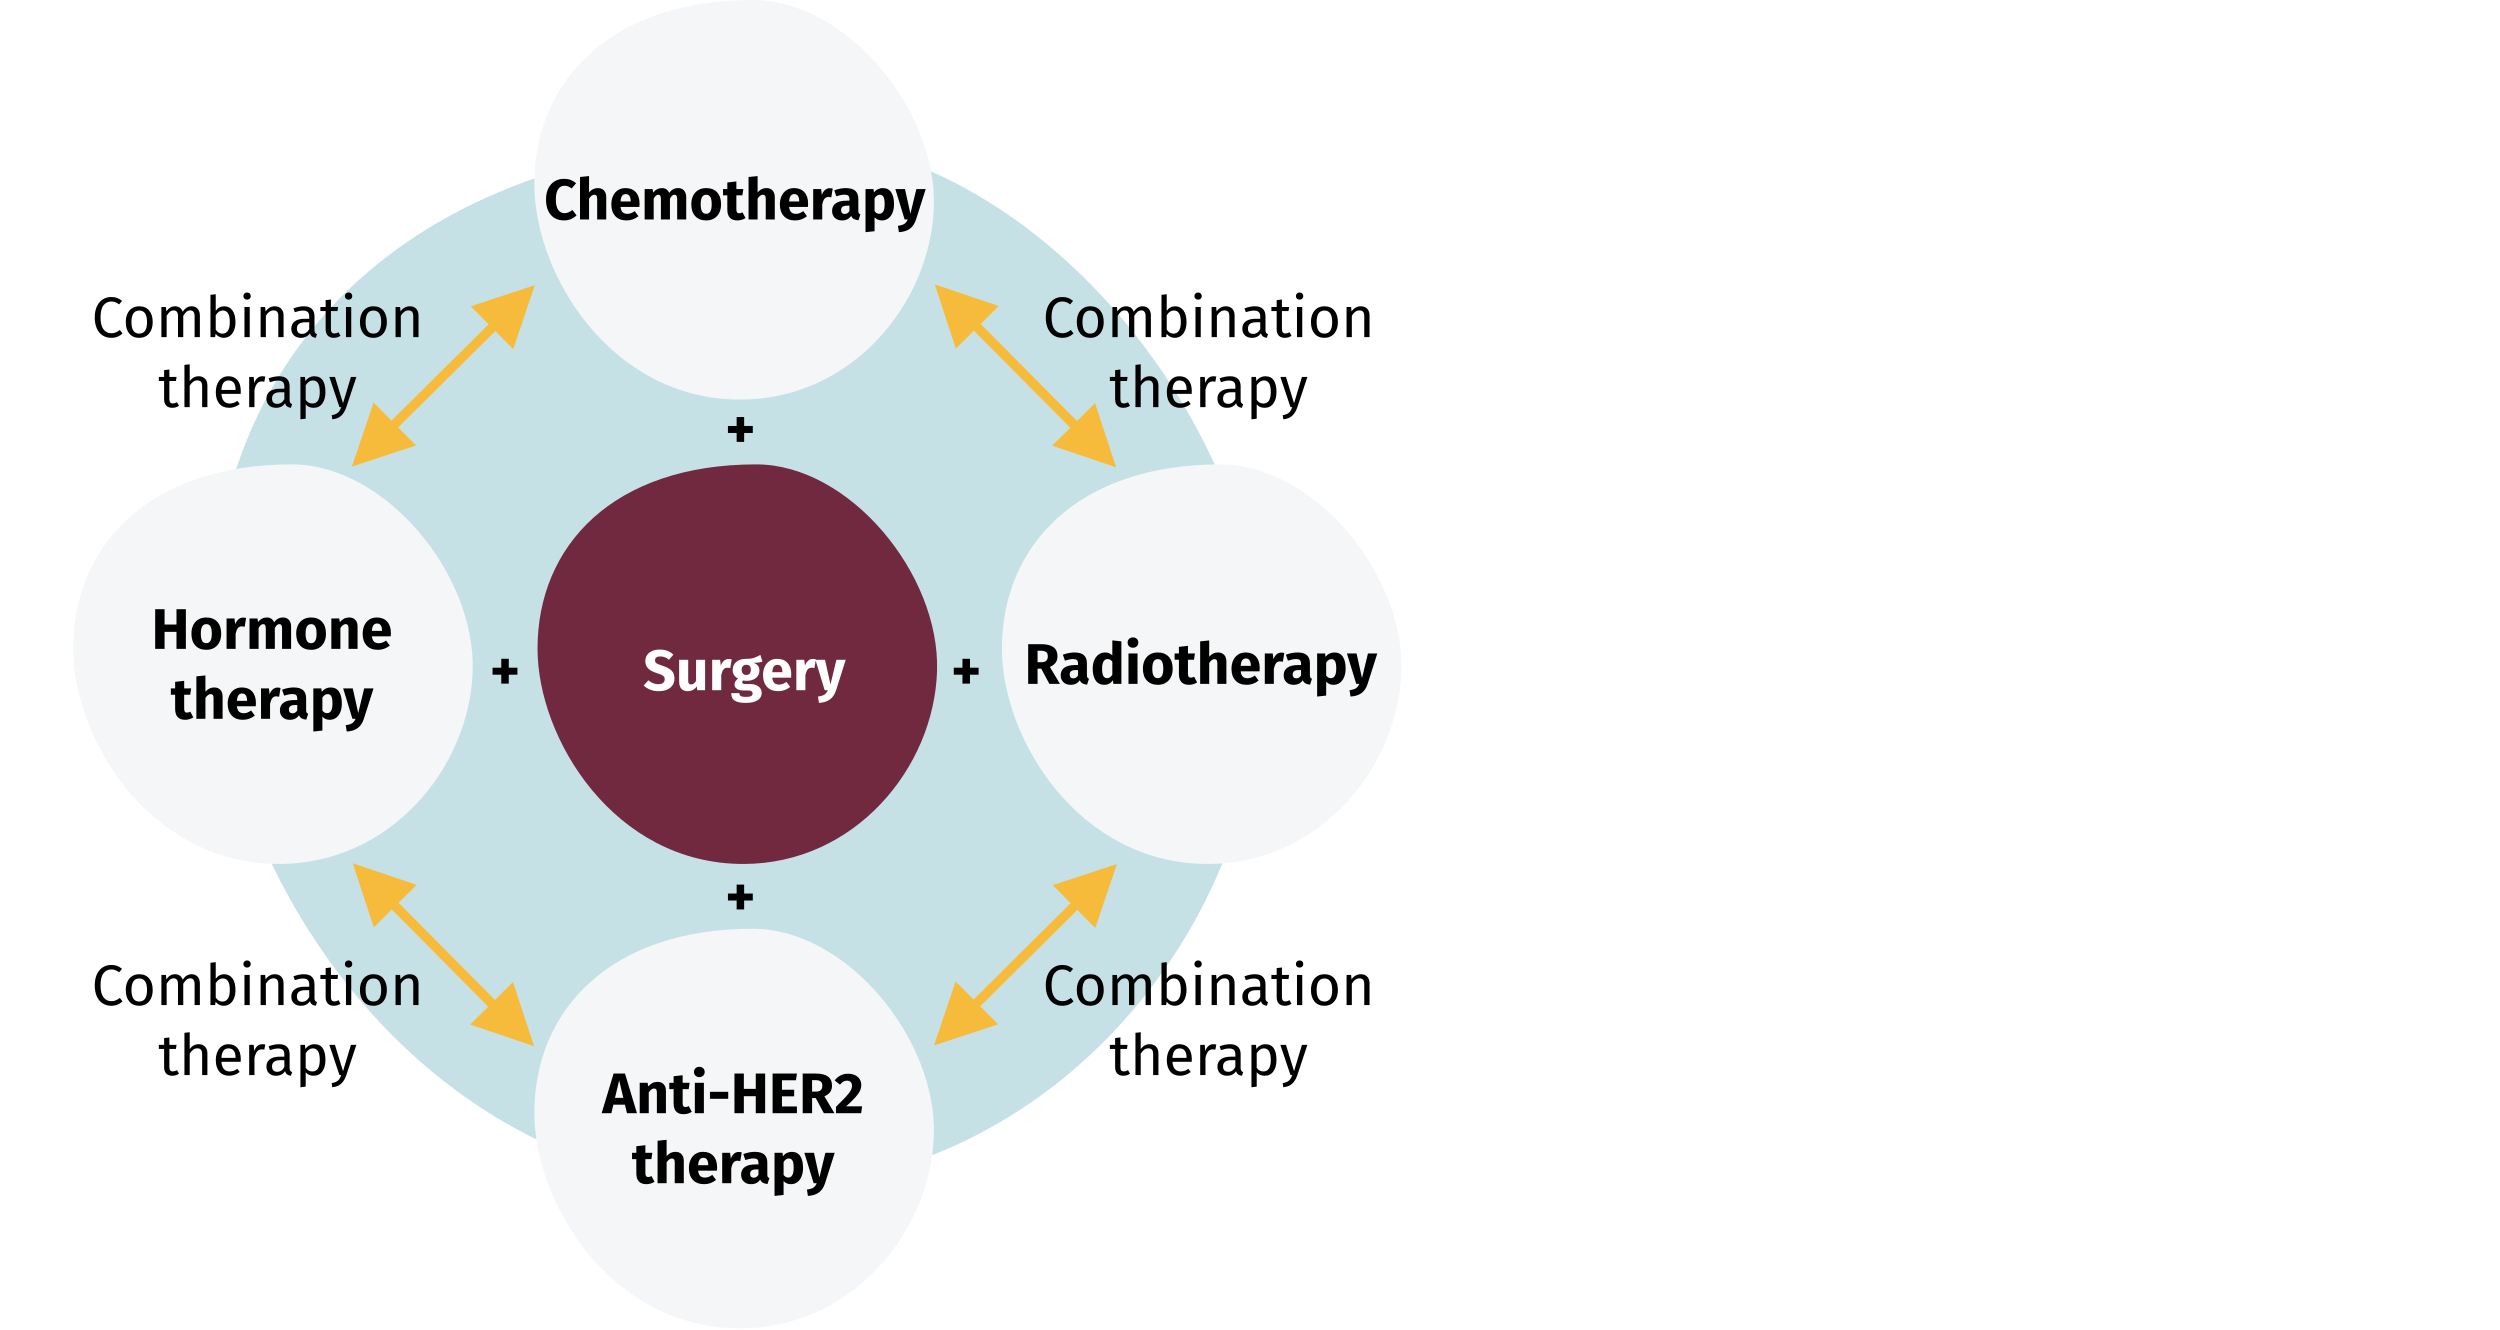 <?xml version="1.0" encoding="UTF-8"?>
<svg width="786px" height="418px" viewBox="0 0 786 418" version="1.1" xmlns="http://www.w3.org/2000/svg" xmlns:xlink="http://www.w3.org/1999/xlink">
    <title>brustkrebs-behandlung</title>
    <g id="Page-1" stroke="none" stroke-width="1" fill="none" fill-rule="evenodd">
        <g id="vorlage" transform="translate(-123, -359)" fill-rule="nonzero">
            <g id="brustkrebs-behandlung" transform="translate(123, 359)">
                <path d="M0,418 L0,0 L786,0 L786,418 L0,418 Z" id="Rectangle-2" fill="#FFFFFF"></path>
                <g id="Group-3">
                    <g id="Mask" fill="#FFFFFF">
                        <path d="M10.376,0 L775.624,0 C781.354,0 786,5.373 786,12 L786,406 C786,412.627 781.354,418 775.624,418 L10.376,418 C4.646,418 0,412.627 0,406 L0,12 C0,5.373 4.646,0 10.376,0 Z" id="path-1"></path>
                    </g>
                    <g id="Oval-Copy-3" transform="translate(66.815, 43.815)" fill="#C5E1E6">
                        <path d="M169.975,330 C261.812,330 327.363,250.848 329.936,170.754 C332.508,90.66 257.546,0 180.573,0 C62.544,0 1.42108547e-14,67.117 1.42108547e-14,152.214 C1.42108547e-14,226.234 63.033,330 169.975,330 Z"></path>
                    </g>
                    <g id="Oval-Copy-3-Clipped" transform="translate(168, 0)" fill="#F5F6F7">
                        <g transform="translate(0, 0)" id="Oval-Copy-3">
                            <path d="M64.709,125.631 C99.672,125.631 124.627,95.498 125.606,65.006 C126.586,34.514 98.048,0 68.744,0 C23.81,0 0,25.551 0,57.948 C0,86.127 23.997,125.631 64.709,125.631 Z"></path>
                        </g>
                    </g>
                    <g id="Oval-Copy-3" transform="translate(315, 146)" fill="#F5F6F7">
                        <path d="M64.709,125.631 C99.672,125.631 124.627,95.498 125.606,65.006 C126.586,34.514 98.048,0 68.744,0 C23.81,0 0,25.551 0,57.948 C0,86.127 23.997,125.631 64.709,125.631 Z"></path>
                    </g>
                    <g id="Oval-Copy-3-Clipped" transform="translate(168, 292)" fill="#F5F6F7">
                        <g transform="translate(0, 0)" id="Oval-Copy-3">
                            <path d="M64.709,125.631 C99.672,125.631 124.627,95.498 125.606,65.006 C126.586,34.514 98.048,0 68.744,0 C23.81,0 0,25.551 0,57.948 C0,86.127 23.997,125.631 64.709,125.631 Z"></path>
                        </g>
                    </g>
                    <g id="Oval-Copy-4" transform="translate(169, 146)" fill="#70293F">
                        <path d="M64.709,125.631 C99.672,125.631 124.627,95.498 125.606,65.006 C126.586,34.514 98.048,0 68.744,0 C23.81,0 0,25.551 0,57.948 C0,86.127 23.997,125.631 64.709,125.631 Z"></path>
                    </g>
                    <g id="Oval-Copy-3" transform="translate(23, 146)" fill="#F5F6F7">
                        <path d="M64.709,125.631 C99.672,125.631 124.627,95.498 125.606,65.006 C126.586,34.514 98.048,0 68.744,0 C23.81,0 0,25.551 0,57.948 C0,86.127 23.997,125.631 64.709,125.631 Z"></path>
                    </g>
                    <polygon id="Path-5-Copy-2" fill="#F7BB3C" points="351.161 271.648 344.359 291.772 338.725 286.091 308.192 316.368 313.826 322.049 293.645 328.682 300.447 308.558 306.08 314.238 336.613 283.961 330.981 278.281"></polygon>
                    <polygon id="Path-5-Copy-3" fill="#F7BB3C" points="293.886 89.407 314.01 96.209 308.329 101.842 338.606 132.375 344.287 126.742 350.92 146.923 330.796 140.121 336.476 134.487 306.199 103.954 300.519 109.587"></polygon>
                    <polygon id="Path-5-Copy-4" fill="#F7BB3C" points="168.161 89.648 161.359 109.772 155.725 104.091 125.192 134.368 130.826 140.049 110.645 146.682 117.447 126.558 123.08 132.238 153.613 101.961 147.981 96.281"></polygon>
                    <polygon id="Path-5-Copy-5" fill="#F7BB3C" points="110.886 271.407 131.01 278.209 125.329 283.842 155.606 314.375 161.287 308.742 167.92 328.923 147.796 322.121 153.476 316.487 123.199 285.954 117.519 291.587"></polygon>
                </g>
                <polygon id="+" fill="#000000" points="233.958 138.93 233.958 136.122 236.676 136.122 236.676 133.926 233.958 133.926 233.958 131.118 231.6 131.118 231.6 133.926 228.864 133.926 228.864 136.122 231.6 136.122 231.6 138.93"></polygon>
                <polygon id="+-copy" fill="#000000" points="233.958 285.93 233.958 283.122 236.676 283.122 236.676 280.926 233.958 280.926 233.958 278.118 231.6 278.118 231.6 280.926 228.864 280.926 228.864 283.122 231.6 283.122 231.6 285.93"></polygon>
                <polygon id="+-copy-2" fill="#000000" points="159.958 214.93 159.958 212.122 162.676 212.122 162.676 209.926 159.958 209.926 159.958 207.118 157.6 207.118 157.6 209.926 154.864 209.926 154.864 212.122 157.6 212.122 157.6 214.93"></polygon>
                <polygon id="+-copy-3" fill="#000000" points="304.958 214.93 304.958 212.122 307.676 212.122 307.676 209.926 304.958 209.926 304.958 207.118 302.6 207.118 302.6 209.926 299.864 209.926 299.864 212.122 302.6 212.122 302.6 214.93"></polygon>
                <g id="text-en" transform="translate(26, 52)">
                    <path d="M181.099,165.306 C182.119,165.306 183.001,165.141 183.745,164.811 C184.489,164.481 185.059,164.019 185.455,163.425 C185.851,162.831 186.049,162.144 186.049,161.364 C186.049,160.272 185.749,159.429 185.149,158.835 C184.549,158.241 183.613,157.74 182.341,157.332 C181.669,157.116 181.165,156.93 180.829,156.774 C180.493,156.618 180.259,156.453 180.127,156.279 C179.995,156.105 179.929,155.88 179.929,155.604 C179.929,155.208 180.079,154.905 180.379,154.695 C180.679,154.485 181.087,154.38 181.603,154.38 C182.575,154.38 183.487,154.728 184.339,155.424 L184.339,155.424 L185.707,153.822 C185.143,153.282 184.516,152.88 183.826,152.616 C183.136,152.352 182.323,152.22 181.387,152.22 C180.523,152.22 179.749,152.367 179.065,152.661 C178.381,152.955 177.847,153.375 177.463,153.921 C177.079,154.467 176.887,155.1 176.887,155.82 C176.887,156.756 177.178,157.53 177.76,158.142 C178.342,158.754 179.323,159.27 180.703,159.69 C181.315,159.882 181.783,160.062 182.107,160.23 C182.431,160.398 182.659,160.587 182.791,160.797 C182.923,161.007 182.989,161.268 182.989,161.58 C182.989,162.06 182.812,162.435 182.458,162.705 C182.104,162.975 181.621,163.11 181.009,163.11 C180.409,163.11 179.854,163.008 179.344,162.804 C178.834,162.6 178.339,162.294 177.859,161.886 L177.859,161.886 L176.365,163.524 C176.929,164.064 177.604,164.496 178.39,164.82 C179.176,165.144 180.079,165.306 181.099,165.306 Z M190.189,165.306 C191.425,165.306 192.391,164.802 193.087,163.794 L193.087,163.794 L193.213,165 L195.679,165 L195.679,155.442 L192.835,155.442 L192.835,162.084 C192.403,162.828 191.887,163.2 191.287,163.2 C190.975,163.2 190.744,163.107 190.594,162.921 C190.444,162.735 190.369,162.408 190.369,161.94 L190.369,161.94 L190.369,155.442 L187.525,155.442 L187.525,162.3 C187.525,163.248 187.75,163.986 188.2,164.514 C188.65,165.042 189.313,165.306 190.189,165.306 Z M200.755,165 L200.755,160.266 C200.923,159.486 201.154,158.901 201.448,158.511 C201.742,158.121 202.171,157.926 202.735,157.926 C202.951,157.926 203.239,157.968 203.599,158.052 L203.599,158.052 L204.049,155.298 C203.761,155.214 203.443,155.172 203.095,155.172 C202.543,155.172 202.048,155.361 201.61,155.739 C201.172,156.117 200.845,156.636 200.629,157.296 L200.629,157.296 L200.395,155.442 L197.911,155.442 L197.911,165 L200.755,165 Z M208.477,168.996 C210.097,168.996 211.336,168.717 212.194,168.159 C213.052,167.601 213.481,166.824 213.481,165.828 C213.481,165.3 213.331,164.826 213.031,164.406 C212.731,163.986 212.305,163.656 211.753,163.416 C211.201,163.176 210.559,163.056 209.827,163.056 L209.827,163.056 L208.387,163.056 C207.967,163.056 207.688,163.005 207.55,162.903 C207.412,162.801 207.343,162.66 207.343,162.48 C207.343,162.372 207.37,162.267 207.424,162.165 C207.478,162.063 207.553,161.988 207.649,161.94 C207.997,162.012 208.363,162.048 208.747,162.048 C209.563,162.048 210.274,161.91 210.88,161.634 C211.486,161.358 211.951,160.977 212.275,160.491 C212.599,160.005 212.761,159.456 212.761,158.844 C212.761,158.232 212.617,157.734 212.329,157.35 C212.041,156.966 211.585,156.642 210.961,156.378 C212.173,156.378 213.091,156.252 213.715,156 L213.715,156 L213.049,153.894 C212.341,154.314 211.654,154.632 210.988,154.848 C210.322,155.064 209.509,155.16 208.549,155.136 C207.289,155.136 206.275,155.451 205.507,156.081 C204.739,156.711 204.355,157.56 204.355,158.628 C204.355,159.252 204.49,159.783 204.76,160.221 C205.03,160.659 205.465,161.04 206.065,161.364 C205.717,161.58 205.441,161.853 205.237,162.183 C205.033,162.513 204.931,162.852 204.931,163.2 C204.931,163.752 205.174,164.205 205.66,164.559 C206.146,164.913 206.881,165.09 207.865,165.09 L207.865,165.09 L209.251,165.09 C209.707,165.09 210.049,165.174 210.277,165.342 C210.505,165.51 210.619,165.738 210.619,166.026 C210.619,166.374 210.469,166.641 210.169,166.827 C209.869,167.013 209.329,167.106 208.549,167.106 C207.985,167.106 207.553,167.064 207.253,166.98 C206.953,166.896 206.746,166.77 206.632,166.602 C206.518,166.434 206.461,166.206 206.461,165.918 L206.461,165.918 L203.905,165.918 C203.905,166.59 204.04,167.148 204.31,167.592 C204.58,168.036 205.051,168.381 205.723,168.627 C206.395,168.873 207.313,168.996 208.477,168.996 Z M208.621,160.212 C208.177,160.212 207.826,160.071 207.568,159.789 C207.31,159.507 207.181,159.108 207.181,158.592 C207.181,158.1 207.31,157.713 207.568,157.431 C207.826,157.149 208.177,157.008 208.621,157.008 C209.581,157.008 210.061,157.524 210.061,158.556 C210.061,159.108 209.938,159.522 209.692,159.798 C209.446,160.074 209.089,160.212 208.621,160.212 Z M218.701,165.306 C220.069,165.306 221.311,164.862 222.427,163.974 L222.427,163.974 L221.257,162.39 C220.837,162.678 220.447,162.891 220.087,163.029 C219.727,163.167 219.355,163.236 218.971,163.236 C218.335,163.236 217.837,163.074 217.477,162.75 C217.117,162.426 216.889,161.862 216.793,161.058 L216.793,161.058 L222.715,161.058 C222.751,160.77 222.769,160.428 222.769,160.032 C222.769,158.496 222.379,157.296 221.599,156.432 C220.819,155.568 219.739,155.136 218.359,155.136 C217.423,155.136 216.619,155.361 215.947,155.811 C215.275,156.261 214.765,156.873 214.417,157.647 C214.069,158.421 213.895,159.294 213.895,160.266 C213.895,161.802 214.309,163.026 215.137,163.938 C215.965,164.85 217.153,165.306 218.701,165.306 Z M219.979,159.348 L216.793,159.348 C216.853,158.52 217.018,157.926 217.288,157.566 C217.558,157.206 217.939,157.026 218.431,157.026 C219.439,157.026 219.955,157.758 219.979,159.222 L219.979,159.222 L219.979,159.348 Z M227.215,165 L227.215,160.266 C227.383,159.486 227.614,158.901 227.908,158.511 C228.202,158.121 228.631,157.926 229.195,157.926 C229.411,157.926 229.699,157.968 230.059,158.052 L230.059,158.052 L230.509,155.298 C230.221,155.214 229.903,155.172 229.555,155.172 C229.003,155.172 228.508,155.361 228.07,155.739 C227.632,156.117 227.305,156.636 227.089,157.296 L227.089,157.296 L226.855,155.442 L224.371,155.442 L224.371,165 L227.215,165 Z M231.481,168.996 C232.945,168.912 234.112,168.537 234.982,167.871 C235.852,167.205 236.479,166.254 236.863,165.018 L236.863,165.018 L239.905,155.442 L236.971,155.442 L235.099,163.182 L233.389,155.442 L230.365,155.442 L233.281,165 L234.253,165 C233.989,165.636 233.638,166.098 233.2,166.386 C232.762,166.674 232.087,166.878 231.175,166.998 L231.175,166.998 L231.481,168.996 Z" id="Surgery" fill="#FFFFFF"></path>
                    <path d="M307.974,54.216 C308.754,54.216 309.444,54.084 310.044,53.82 C310.644,53.556 311.136,53.226 311.52,52.83 L311.52,52.83 L310.674,51.75 C310.23,52.074 309.81,52.326 309.414,52.506 C309.018,52.686 308.556,52.776 308.028,52.776 C306.996,52.776 306.168,52.371 305.544,51.561 C304.92,50.751 304.608,49.494 304.608,47.79 C304.608,46.038 304.923,44.766 305.553,43.974 C306.183,43.182 307.014,42.786 308.046,42.786 C308.886,42.786 309.684,43.092 310.44,43.704 L310.44,43.704 L311.376,42.606 C310.848,42.174 310.329,41.862 309.819,41.67 C309.309,41.478 308.682,41.382 307.938,41.382 C306.978,41.382 306.108,41.628 305.328,42.12 C304.548,42.612 303.93,43.341 303.474,44.307 C303.018,45.273 302.79,46.434 302.79,47.79 C302.79,49.146 303.009,50.307 303.447,51.273 C303.885,52.239 304.497,52.971 305.283,53.469 C306.069,53.967 306.966,54.216 307.974,54.216 Z M316.776,54.216 C317.652,54.216 318.408,54.009 319.044,53.595 C319.68,53.181 320.166,52.599 320.502,51.849 C320.838,51.099 321.006,50.232 321.006,49.248 C321.006,47.724 320.637,46.518 319.899,45.63 C319.161,44.742 318.126,44.298 316.794,44.298 C315.906,44.298 315.144,44.505 314.508,44.919 C313.872,45.333 313.386,45.915 313.05,46.665 C312.714,47.415 312.546,48.282 312.546,49.266 C312.546,50.79 312.918,51.996 313.662,52.884 C314.406,53.772 315.444,54.216 316.776,54.216 Z M316.776,52.884 C315.144,52.884 314.328,51.678 314.328,49.266 C314.328,46.842 315.15,45.63 316.794,45.63 C318.414,45.63 319.224,46.836 319.224,49.248 C319.224,51.672 318.408,52.884 316.776,52.884 Z M325.398,54 L325.398,47.268 C325.758,46.704 326.1,46.284 326.424,46.008 C326.748,45.732 327.15,45.594 327.63,45.594 C328.518,45.594 328.962,46.206 328.962,47.43 L328.962,47.43 L328.962,54 L330.618,54 L330.618,47.268 C330.99,46.692 331.338,46.269 331.662,45.999 C331.986,45.729 332.382,45.594 332.85,45.594 C333.738,45.594 334.182,46.206 334.182,47.43 L334.182,47.43 L334.182,54 L335.838,54 L335.838,47.196 C335.838,46.308 335.604,45.603 335.136,45.081 C334.668,44.559 334.044,44.298 333.264,44.298 C332.652,44.298 332.121,44.445 331.671,44.739 C331.221,45.033 330.81,45.456 330.438,46.008 C330.258,45.468 329.961,45.048 329.547,44.748 C329.133,44.448 328.632,44.298 328.044,44.298 C326.928,44.298 326.016,44.832 325.308,45.9 L325.308,45.9 L325.164,44.514 L323.742,44.514 L323.742,54 L325.398,54 Z M343.308,54.216 C344.064,54.216 344.724,54.009 345.288,53.595 C345.852,53.181 346.284,52.599 346.584,51.849 C346.884,51.099 347.034,50.232 347.034,49.248 C347.034,47.688 346.716,46.473 346.08,45.603 C345.444,44.733 344.586,44.298 343.506,44.298 C342.402,44.298 341.508,44.766 340.824,45.702 L340.824,45.702 L340.824,40.5 L339.168,40.698 L339.168,54 L340.626,54 L340.788,52.956 C341.472,53.796 342.312,54.216 343.308,54.216 Z M342.912,52.902 C342.504,52.902 342.117,52.788 341.751,52.56 C341.385,52.332 341.076,52.02 340.824,51.624 L340.824,51.624 L340.824,47.088 C341.46,46.104 342.198,45.612 343.038,45.612 C343.746,45.612 344.292,45.897 344.676,46.467 C345.06,47.037 345.252,47.964 345.252,49.248 C345.252,50.496 345.045,51.417 344.631,52.011 C344.217,52.605 343.644,52.902 342.912,52.902 Z M350.67,42.21 C351.018,42.21 351.3,42.105 351.516,41.895 C351.732,41.685 351.84,41.418 351.84,41.094 C351.84,40.77 351.732,40.5 351.516,40.284 C351.3,40.068 351.018,39.96 350.67,39.96 C350.334,39.96 350.058,40.068 349.842,40.284 C349.626,40.5 349.518,40.77 349.518,41.094 C349.518,41.418 349.626,41.685 349.842,41.895 C350.058,42.105 350.334,42.21 350.67,42.21 Z M351.516,54 L351.516,44.514 L349.86,44.514 L349.86,54 L351.516,54 Z M356.592,54 L356.592,47.268 C356.928,46.728 357.288,46.314 357.672,46.026 C358.056,45.738 358.5,45.594 359.004,45.594 C359.496,45.594 359.868,45.732 360.12,46.008 C360.372,46.284 360.498,46.758 360.498,47.43 L360.498,47.43 L360.498,54 L362.154,54 L362.154,47.196 C362.154,46.296 361.911,45.588 361.425,45.072 C360.939,44.556 360.264,44.298 359.4,44.298 C358.8,44.298 358.251,44.442 357.753,44.73 C357.255,45.018 356.838,45.414 356.502,45.918 L356.502,45.918 L356.358,44.514 L354.936,44.514 L354.936,54 L356.592,54 Z M372.288,54.216 L372.666,53.064 C372.402,52.968 372.204,52.827 372.072,52.641 C371.94,52.455 371.874,52.17 371.874,51.786 L371.874,51.786 L371.874,47.448 C371.874,46.44 371.598,45.663 371.046,45.117 C370.494,44.571 369.66,44.298 368.544,44.298 C367.536,44.298 366.444,44.514 365.268,44.946 L365.268,44.946 L365.682,46.152 C366.69,45.816 367.542,45.648 368.238,45.648 C368.91,45.648 369.408,45.792 369.732,46.08 C370.056,46.368 370.218,46.848 370.218,47.52 L370.218,47.52 L370.218,48.222 L368.76,48.222 C367.428,48.222 366.399,48.492 365.673,49.032 C364.947,49.572 364.584,50.346 364.584,51.354 C364.584,52.206 364.854,52.896 365.394,53.424 C365.934,53.952 366.672,54.216 367.608,54.216 C368.856,54.216 369.798,53.742 370.434,52.794 C370.578,53.25 370.8,53.586 371.1,53.802 C371.4,54.018 371.796,54.156 372.288,54.216 L372.288,54.216 Z M367.986,52.974 C367.446,52.974 367.038,52.83 366.762,52.542 C366.486,52.254 366.348,51.828 366.348,51.264 C366.348,49.968 367.224,49.32 368.976,49.32 L368.976,49.32 L370.218,49.32 L370.218,51.498 C369.678,52.482 368.934,52.974 367.986,52.974 Z M377.94,54.216 C378.732,54.216 379.44,54 380.064,53.568 L380.064,53.568 L379.434,52.47 C378.966,52.722 378.546,52.848 378.174,52.848 C377.766,52.848 377.475,52.737 377.301,52.515 C377.127,52.293 377.04,51.936 377.04,51.444 L377.04,51.444 L377.04,45.792 L379.11,45.792 L379.29,44.514 L377.04,44.514 L377.04,42.174 L375.384,42.372 L375.384,44.514 L373.728,44.514 L373.728,45.792 L375.384,45.792 L375.384,51.516 C375.384,52.392 375.609,53.061 376.059,53.523 C376.509,53.985 377.136,54.216 377.94,54.216 Z M382.584,42.21 C382.932,42.21 383.214,42.105 383.43,41.895 C383.646,41.685 383.754,41.418 383.754,41.094 C383.754,40.77 383.646,40.5 383.43,40.284 C383.214,40.068 382.932,39.96 382.584,39.96 C382.248,39.96 381.972,40.068 381.756,40.284 C381.54,40.5 381.432,40.77 381.432,41.094 C381.432,41.418 381.54,41.685 381.756,41.895 C381.972,42.105 382.248,42.21 382.584,42.21 Z M383.43,54 L383.43,44.514 L381.774,44.514 L381.774,54 L383.43,54 Z M390.396,54.216 C391.272,54.216 392.028,54.009 392.664,53.595 C393.3,53.181 393.786,52.599 394.122,51.849 C394.458,51.099 394.626,50.232 394.626,49.248 C394.626,47.724 394.257,46.518 393.519,45.63 C392.781,44.742 391.746,44.298 390.414,44.298 C389.526,44.298 388.764,44.505 388.128,44.919 C387.492,45.333 387.006,45.915 386.67,46.665 C386.334,47.415 386.166,48.282 386.166,49.266 C386.166,50.79 386.538,51.996 387.282,52.884 C388.026,53.772 389.064,54.216 390.396,54.216 Z M390.396,52.884 C388.764,52.884 387.948,51.678 387.948,49.266 C387.948,46.842 388.77,45.63 390.414,45.63 C392.034,45.63 392.844,46.836 392.844,49.248 C392.844,51.672 392.028,52.884 390.396,52.884 Z M399.018,54 L399.018,47.268 C399.354,46.728 399.714,46.314 400.098,46.026 C400.482,45.738 400.926,45.594 401.43,45.594 C401.922,45.594 402.294,45.732 402.546,46.008 C402.798,46.284 402.924,46.758 402.924,47.43 L402.924,47.43 L402.924,54 L404.58,54 L404.58,47.196 C404.58,46.296 404.337,45.588 403.851,45.072 C403.365,44.556 402.69,44.298 401.826,44.298 C401.226,44.298 400.677,44.442 400.179,44.73 C399.681,45.018 399.264,45.414 398.928,45.918 L398.928,45.918 L398.784,44.514 L397.362,44.514 L397.362,54 L399.018,54 Z M327.153,76.216 C327.945,76.216 328.653,76 329.277,75.568 L329.277,75.568 L328.647,74.47 C328.179,74.722 327.759,74.848 327.387,74.848 C326.979,74.848 326.688,74.737 326.514,74.515 C326.34,74.293 326.253,73.936 326.253,73.444 L326.253,73.444 L326.253,67.792 L328.323,67.792 L328.503,66.514 L326.253,66.514 L326.253,64.174 L324.597,64.372 L324.597,66.514 L322.941,66.514 L322.941,67.792 L324.597,67.792 L324.597,73.516 C324.597,74.392 324.822,75.061 325.272,75.523 C325.722,75.985 326.349,76.216 327.153,76.216 Z M332.643,76 L332.643,69.25 C332.979,68.722 333.339,68.314 333.723,68.026 C334.107,67.738 334.545,67.594 335.037,67.594 C335.529,67.594 335.904,67.732 336.162,68.008 C336.42,68.284 336.549,68.758 336.549,69.43 L336.549,69.43 L336.549,76 L338.205,76 L338.205,69.196 C338.205,68.296 337.962,67.588 337.476,67.072 C336.99,66.556 336.315,66.298 335.451,66.298 C334.323,66.298 333.387,66.808 332.643,67.828 L332.643,67.828 L332.643,62.536 L330.987,62.716 L330.987,76 L332.643,76 Z M345.045,76.216 C346.245,76.216 347.349,75.82 348.357,75.028 L348.357,75.028 L347.637,74.038 C347.217,74.326 346.815,74.536 346.431,74.668 C346.047,74.8 345.627,74.866 345.171,74.866 C344.451,74.866 343.863,74.62 343.407,74.128 C342.951,73.636 342.687,72.868 342.615,71.824 L342.615,71.824 L348.663,71.824 C348.687,71.536 348.699,71.254 348.699,70.978 C348.699,69.514 348.363,68.368 347.691,67.54 C347.019,66.712 346.053,66.298 344.793,66.298 C343.989,66.298 343.29,66.514 342.696,66.946 C342.102,67.378 341.646,67.975 341.328,68.737 C341.01,69.499 340.851,70.372 340.851,71.356 C340.851,72.868 341.22,74.056 341.958,74.92 C342.696,75.784 343.725,76.216 345.045,76.216 Z M347.061,70.6 L342.615,70.6 C342.735,68.608 343.473,67.612 344.829,67.612 C345.573,67.612 346.131,67.858 346.503,68.35 C346.875,68.842 347.061,69.556 347.061,70.492 L347.061,70.492 L347.061,70.6 Z M353.001,76 L353.001,70.582 C353.205,69.67 353.487,68.998 353.847,68.566 C354.207,68.134 354.681,67.918 355.269,67.918 C355.533,67.918 355.809,67.954 356.097,68.026 L356.097,68.026 L356.403,66.406 C356.115,66.334 355.803,66.298 355.467,66.298 C354.891,66.298 354.387,66.478 353.955,66.838 C353.523,67.198 353.181,67.732 352.929,68.44 L352.929,68.44 L352.767,66.514 L351.345,66.514 L351.345,76 L353.001,76 Z M364.467,76.216 L364.845,75.064 C364.581,74.968 364.383,74.827 364.251,74.641 C364.119,74.455 364.053,74.17 364.053,73.786 L364.053,73.786 L364.053,69.448 C364.053,68.44 363.777,67.663 363.225,67.117 C362.673,66.571 361.839,66.298 360.723,66.298 C359.715,66.298 358.623,66.514 357.447,66.946 L357.447,66.946 L357.861,68.152 C358.869,67.816 359.721,67.648 360.417,67.648 C361.089,67.648 361.587,67.792 361.911,68.08 C362.235,68.368 362.397,68.848 362.397,69.52 L362.397,69.52 L362.397,70.222 L360.939,70.222 C359.607,70.222 358.578,70.492 357.852,71.032 C357.126,71.572 356.763,72.346 356.763,73.354 C356.763,74.206 357.033,74.896 357.573,75.424 C358.113,75.952 358.851,76.216 359.787,76.216 C361.035,76.216 361.977,75.742 362.613,74.794 C362.757,75.25 362.979,75.586 363.279,75.802 C363.579,76.018 363.975,76.156 364.467,76.216 L364.467,76.216 Z M360.165,74.974 C359.625,74.974 359.217,74.83 358.941,74.542 C358.665,74.254 358.527,73.828 358.527,73.264 C358.527,71.968 359.403,71.32 361.155,71.32 L361.155,71.32 L362.397,71.32 L362.397,73.498 C361.857,74.482 361.113,74.974 360.165,74.974 Z M367.455,79.834 L369.111,79.636 L369.111,75.136 C369.711,75.856 370.539,76.216 371.595,76.216 C372.783,76.216 373.701,75.76 374.349,74.848 C374.997,73.936 375.321,72.736 375.321,71.248 C375.321,69.676 375.039,68.458 374.475,67.594 C373.911,66.73 373.023,66.298 371.811,66.298 C371.271,66.298 370.755,66.427 370.263,66.685 C369.771,66.943 369.351,67.312 369.003,67.792 L369.003,67.792 L368.877,66.514 L367.455,66.514 L367.455,79.834 Z M371.199,74.866 C370.767,74.866 370.371,74.767 370.011,74.569 C369.651,74.371 369.351,74.086 369.111,73.714 L369.111,73.714 L369.111,69.088 C369.399,68.656 369.735,68.302 370.119,68.026 C370.503,67.75 370.929,67.612 371.397,67.612 C372.825,67.612 373.539,68.824 373.539,71.248 C373.539,73.66 372.759,74.866 371.199,74.866 Z M377.463,79.834 C378.699,79.702 379.65,79.315 380.316,78.673 C380.982,78.031 381.501,77.158 381.873,76.054 L381.873,76.054 L385.041,66.514 L383.331,66.514 L380.847,74.794 L378.309,66.514 L376.545,66.514 L379.731,76 L380.289,76 C380.097,76.54 379.89,76.969 379.668,77.287 C379.446,77.605 379.149,77.866 378.777,78.07 C378.405,78.274 377.907,78.43 377.283,78.538 L377.283,78.538 L377.463,79.834 Z" id="Combinationtherapy" fill="#000000"></path>
                    <path d="M307.974,264.216 C308.754,264.216 309.444,264.084 310.044,263.82 C310.644,263.556 311.136,263.226 311.52,262.83 L311.52,262.83 L310.674,261.75 C310.23,262.074 309.81,262.326 309.414,262.506 C309.018,262.686 308.556,262.776 308.028,262.776 C306.996,262.776 306.168,262.371 305.544,261.561 C304.92,260.751 304.608,259.494 304.608,257.79 C304.608,256.038 304.923,254.766 305.553,253.974 C306.183,253.182 307.014,252.786 308.046,252.786 C308.886,252.786 309.684,253.092 310.44,253.704 L310.44,253.704 L311.376,252.606 C310.848,252.174 310.329,251.862 309.819,251.67 C309.309,251.478 308.682,251.382 307.938,251.382 C306.978,251.382 306.108,251.628 305.328,252.12 C304.548,252.612 303.93,253.341 303.474,254.307 C303.018,255.273 302.79,256.434 302.79,257.79 C302.79,259.146 303.009,260.307 303.447,261.273 C303.885,262.239 304.497,262.971 305.283,263.469 C306.069,263.967 306.966,264.216 307.974,264.216 Z M316.776,264.216 C317.652,264.216 318.408,264.009 319.044,263.595 C319.68,263.181 320.166,262.599 320.502,261.849 C320.838,261.099 321.006,260.232 321.006,259.248 C321.006,257.724 320.637,256.518 319.899,255.63 C319.161,254.742 318.126,254.298 316.794,254.298 C315.906,254.298 315.144,254.505 314.508,254.919 C313.872,255.333 313.386,255.915 313.05,256.665 C312.714,257.415 312.546,258.282 312.546,259.266 C312.546,260.79 312.918,261.996 313.662,262.884 C314.406,263.772 315.444,264.216 316.776,264.216 Z M316.776,262.884 C315.144,262.884 314.328,261.678 314.328,259.266 C314.328,256.842 315.15,255.63 316.794,255.63 C318.414,255.63 319.224,256.836 319.224,259.248 C319.224,261.672 318.408,262.884 316.776,262.884 Z M325.398,264 L325.398,257.268 C325.758,256.704 326.1,256.284 326.424,256.008 C326.748,255.732 327.15,255.594 327.63,255.594 C328.518,255.594 328.962,256.206 328.962,257.43 L328.962,257.43 L328.962,264 L330.618,264 L330.618,257.268 C330.99,256.692 331.338,256.269 331.662,255.999 C331.986,255.729 332.382,255.594 332.85,255.594 C333.738,255.594 334.182,256.206 334.182,257.43 L334.182,257.43 L334.182,264 L335.838,264 L335.838,257.196 C335.838,256.308 335.604,255.603 335.136,255.081 C334.668,254.559 334.044,254.298 333.264,254.298 C332.652,254.298 332.121,254.445 331.671,254.739 C331.221,255.033 330.81,255.456 330.438,256.008 C330.258,255.468 329.961,255.048 329.547,254.748 C329.133,254.448 328.632,254.298 328.044,254.298 C326.928,254.298 326.016,254.832 325.308,255.9 L325.308,255.9 L325.164,254.514 L323.742,254.514 L323.742,264 L325.398,264 Z M343.308,264.216 C344.064,264.216 344.724,264.009 345.288,263.595 C345.852,263.181 346.284,262.599 346.584,261.849 C346.884,261.099 347.034,260.232 347.034,259.248 C347.034,257.688 346.716,256.473 346.08,255.603 C345.444,254.733 344.586,254.298 343.506,254.298 C342.402,254.298 341.508,254.766 340.824,255.702 L340.824,255.702 L340.824,250.5 L339.168,250.698 L339.168,264 L340.626,264 L340.788,262.956 C341.472,263.796 342.312,264.216 343.308,264.216 Z M342.912,262.902 C342.504,262.902 342.117,262.788 341.751,262.56 C341.385,262.332 341.076,262.02 340.824,261.624 L340.824,261.624 L340.824,257.088 C341.46,256.104 342.198,255.612 343.038,255.612 C343.746,255.612 344.292,255.897 344.676,256.467 C345.06,257.037 345.252,257.964 345.252,259.248 C345.252,260.496 345.045,261.417 344.631,262.011 C344.217,262.605 343.644,262.902 342.912,262.902 Z M350.67,252.21 C351.018,252.21 351.3,252.105 351.516,251.895 C351.732,251.685 351.84,251.418 351.84,251.094 C351.84,250.77 351.732,250.5 351.516,250.284 C351.3,250.068 351.018,249.96 350.67,249.96 C350.334,249.96 350.058,250.068 349.842,250.284 C349.626,250.5 349.518,250.77 349.518,251.094 C349.518,251.418 349.626,251.685 349.842,251.895 C350.058,252.105 350.334,252.21 350.67,252.21 Z M351.516,264 L351.516,254.514 L349.86,254.514 L349.86,264 L351.516,264 Z M356.592,264 L356.592,257.268 C356.928,256.728 357.288,256.314 357.672,256.026 C358.056,255.738 358.5,255.594 359.004,255.594 C359.496,255.594 359.868,255.732 360.12,256.008 C360.372,256.284 360.498,256.758 360.498,257.43 L360.498,257.43 L360.498,264 L362.154,264 L362.154,257.196 C362.154,256.296 361.911,255.588 361.425,255.072 C360.939,254.556 360.264,254.298 359.4,254.298 C358.8,254.298 358.251,254.442 357.753,254.73 C357.255,255.018 356.838,255.414 356.502,255.918 L356.502,255.918 L356.358,254.514 L354.936,254.514 L354.936,264 L356.592,264 Z M372.288,264.216 L372.666,263.064 C372.402,262.968 372.204,262.827 372.072,262.641 C371.94,262.455 371.874,262.17 371.874,261.786 L371.874,261.786 L371.874,257.448 C371.874,256.44 371.598,255.663 371.046,255.117 C370.494,254.571 369.66,254.298 368.544,254.298 C367.536,254.298 366.444,254.514 365.268,254.946 L365.268,254.946 L365.682,256.152 C366.69,255.816 367.542,255.648 368.238,255.648 C368.91,255.648 369.408,255.792 369.732,256.08 C370.056,256.368 370.218,256.848 370.218,257.52 L370.218,257.52 L370.218,258.222 L368.76,258.222 C367.428,258.222 366.399,258.492 365.673,259.032 C364.947,259.572 364.584,260.346 364.584,261.354 C364.584,262.206 364.854,262.896 365.394,263.424 C365.934,263.952 366.672,264.216 367.608,264.216 C368.856,264.216 369.798,263.742 370.434,262.794 C370.578,263.25 370.8,263.586 371.1,263.802 C371.4,264.018 371.796,264.156 372.288,264.216 L372.288,264.216 Z M367.986,262.974 C367.446,262.974 367.038,262.83 366.762,262.542 C366.486,262.254 366.348,261.828 366.348,261.264 C366.348,259.968 367.224,259.32 368.976,259.32 L368.976,259.32 L370.218,259.32 L370.218,261.498 C369.678,262.482 368.934,262.974 367.986,262.974 Z M377.94,264.216 C378.732,264.216 379.44,264 380.064,263.568 L380.064,263.568 L379.434,262.47 C378.966,262.722 378.546,262.848 378.174,262.848 C377.766,262.848 377.475,262.737 377.301,262.515 C377.127,262.293 377.04,261.936 377.04,261.444 L377.04,261.444 L377.04,255.792 L379.11,255.792 L379.29,254.514 L377.04,254.514 L377.04,252.174 L375.384,252.372 L375.384,254.514 L373.728,254.514 L373.728,255.792 L375.384,255.792 L375.384,261.516 C375.384,262.392 375.609,263.061 376.059,263.523 C376.509,263.985 377.136,264.216 377.94,264.216 Z M382.584,252.21 C382.932,252.21 383.214,252.105 383.43,251.895 C383.646,251.685 383.754,251.418 383.754,251.094 C383.754,250.77 383.646,250.5 383.43,250.284 C383.214,250.068 382.932,249.96 382.584,249.96 C382.248,249.96 381.972,250.068 381.756,250.284 C381.54,250.5 381.432,250.77 381.432,251.094 C381.432,251.418 381.54,251.685 381.756,251.895 C381.972,252.105 382.248,252.21 382.584,252.21 Z M383.43,264 L383.43,254.514 L381.774,254.514 L381.774,264 L383.43,264 Z M390.396,264.216 C391.272,264.216 392.028,264.009 392.664,263.595 C393.3,263.181 393.786,262.599 394.122,261.849 C394.458,261.099 394.626,260.232 394.626,259.248 C394.626,257.724 394.257,256.518 393.519,255.63 C392.781,254.742 391.746,254.298 390.414,254.298 C389.526,254.298 388.764,254.505 388.128,254.919 C387.492,255.333 387.006,255.915 386.67,256.665 C386.334,257.415 386.166,258.282 386.166,259.266 C386.166,260.79 386.538,261.996 387.282,262.884 C388.026,263.772 389.064,264.216 390.396,264.216 Z M390.396,262.884 C388.764,262.884 387.948,261.678 387.948,259.266 C387.948,256.842 388.77,255.63 390.414,255.63 C392.034,255.63 392.844,256.836 392.844,259.248 C392.844,261.672 392.028,262.884 390.396,262.884 Z M399.018,264 L399.018,257.268 C399.354,256.728 399.714,256.314 400.098,256.026 C400.482,255.738 400.926,255.594 401.43,255.594 C401.922,255.594 402.294,255.732 402.546,256.008 C402.798,256.284 402.924,256.758 402.924,257.43 L402.924,257.43 L402.924,264 L404.58,264 L404.58,257.196 C404.58,256.296 404.337,255.588 403.851,255.072 C403.365,254.556 402.69,254.298 401.826,254.298 C401.226,254.298 400.677,254.442 400.179,254.73 C399.681,255.018 399.264,255.414 398.928,255.918 L398.928,255.918 L398.784,254.514 L397.362,254.514 L397.362,264 L399.018,264 Z M327.153,286.216 C327.945,286.216 328.653,286 329.277,285.568 L329.277,285.568 L328.647,284.47 C328.179,284.722 327.759,284.848 327.387,284.848 C326.979,284.848 326.688,284.737 326.514,284.515 C326.34,284.293 326.253,283.936 326.253,283.444 L326.253,283.444 L326.253,277.792 L328.323,277.792 L328.503,276.514 L326.253,276.514 L326.253,274.174 L324.597,274.372 L324.597,276.514 L322.941,276.514 L322.941,277.792 L324.597,277.792 L324.597,283.516 C324.597,284.392 324.822,285.061 325.272,285.523 C325.722,285.985 326.349,286.216 327.153,286.216 Z M332.643,286 L332.643,279.25 C332.979,278.722 333.339,278.314 333.723,278.026 C334.107,277.738 334.545,277.594 335.037,277.594 C335.529,277.594 335.904,277.732 336.162,278.008 C336.42,278.284 336.549,278.758 336.549,279.43 L336.549,279.43 L336.549,286 L338.205,286 L338.205,279.196 C338.205,278.296 337.962,277.588 337.476,277.072 C336.99,276.556 336.315,276.298 335.451,276.298 C334.323,276.298 333.387,276.808 332.643,277.828 L332.643,277.828 L332.643,272.536 L330.987,272.716 L330.987,286 L332.643,286 Z M345.045,286.216 C346.245,286.216 347.349,285.82 348.357,285.028 L348.357,285.028 L347.637,284.038 C347.217,284.326 346.815,284.536 346.431,284.668 C346.047,284.8 345.627,284.866 345.171,284.866 C344.451,284.866 343.863,284.62 343.407,284.128 C342.951,283.636 342.687,282.868 342.615,281.824 L342.615,281.824 L348.663,281.824 C348.687,281.536 348.699,281.254 348.699,280.978 C348.699,279.514 348.363,278.368 347.691,277.54 C347.019,276.712 346.053,276.298 344.793,276.298 C343.989,276.298 343.29,276.514 342.696,276.946 C342.102,277.378 341.646,277.975 341.328,278.737 C341.01,279.499 340.851,280.372 340.851,281.356 C340.851,282.868 341.22,284.056 341.958,284.92 C342.696,285.784 343.725,286.216 345.045,286.216 Z M347.061,280.6 L342.615,280.6 C342.735,278.608 343.473,277.612 344.829,277.612 C345.573,277.612 346.131,277.858 346.503,278.35 C346.875,278.842 347.061,279.556 347.061,280.492 L347.061,280.492 L347.061,280.6 Z M353.001,286 L353.001,280.582 C353.205,279.67 353.487,278.998 353.847,278.566 C354.207,278.134 354.681,277.918 355.269,277.918 C355.533,277.918 355.809,277.954 356.097,278.026 L356.097,278.026 L356.403,276.406 C356.115,276.334 355.803,276.298 355.467,276.298 C354.891,276.298 354.387,276.478 353.955,276.838 C353.523,277.198 353.181,277.732 352.929,278.44 L352.929,278.44 L352.767,276.514 L351.345,276.514 L351.345,286 L353.001,286 Z M364.467,286.216 L364.845,285.064 C364.581,284.968 364.383,284.827 364.251,284.641 C364.119,284.455 364.053,284.17 364.053,283.786 L364.053,283.786 L364.053,279.448 C364.053,278.44 363.777,277.663 363.225,277.117 C362.673,276.571 361.839,276.298 360.723,276.298 C359.715,276.298 358.623,276.514 357.447,276.946 L357.447,276.946 L357.861,278.152 C358.869,277.816 359.721,277.648 360.417,277.648 C361.089,277.648 361.587,277.792 361.911,278.08 C362.235,278.368 362.397,278.848 362.397,279.52 L362.397,279.52 L362.397,280.222 L360.939,280.222 C359.607,280.222 358.578,280.492 357.852,281.032 C357.126,281.572 356.763,282.346 356.763,283.354 C356.763,284.206 357.033,284.896 357.573,285.424 C358.113,285.952 358.851,286.216 359.787,286.216 C361.035,286.216 361.977,285.742 362.613,284.794 C362.757,285.25 362.979,285.586 363.279,285.802 C363.579,286.018 363.975,286.156 364.467,286.216 L364.467,286.216 Z M360.165,284.974 C359.625,284.974 359.217,284.83 358.941,284.542 C358.665,284.254 358.527,283.828 358.527,283.264 C358.527,281.968 359.403,281.32 361.155,281.32 L361.155,281.32 L362.397,281.32 L362.397,283.498 C361.857,284.482 361.113,284.974 360.165,284.974 Z M367.455,289.834 L369.111,289.636 L369.111,285.136 C369.711,285.856 370.539,286.216 371.595,286.216 C372.783,286.216 373.701,285.76 374.349,284.848 C374.997,283.936 375.321,282.736 375.321,281.248 C375.321,279.676 375.039,278.458 374.475,277.594 C373.911,276.73 373.023,276.298 371.811,276.298 C371.271,276.298 370.755,276.427 370.263,276.685 C369.771,276.943 369.351,277.312 369.003,277.792 L369.003,277.792 L368.877,276.514 L367.455,276.514 L367.455,289.834 Z M371.199,284.866 C370.767,284.866 370.371,284.767 370.011,284.569 C369.651,284.371 369.351,284.086 369.111,283.714 L369.111,283.714 L369.111,279.088 C369.399,278.656 369.735,278.302 370.119,278.026 C370.503,277.75 370.929,277.612 371.397,277.612 C372.825,277.612 373.539,278.824 373.539,281.248 C373.539,283.66 372.759,284.866 371.199,284.866 Z M377.463,289.834 C378.699,289.702 379.65,289.315 380.316,288.673 C380.982,288.031 381.501,287.158 381.873,286.054 L381.873,286.054 L385.041,276.514 L383.331,276.514 L380.847,284.794 L378.309,276.514 L376.545,276.514 L379.731,286 L380.289,286 C380.097,286.54 379.89,286.969 379.668,287.287 C379.446,287.605 379.149,287.866 378.777,288.07 C378.405,288.274 377.907,288.43 377.283,288.538 L377.283,288.538 L377.463,289.834 Z" id="Combinationtherapy" fill="#000000"></path>
                    <path d="M8.974,264.216 C9.754,264.216 10.444,264.084 11.044,263.82 C11.644,263.556 12.136,263.226 12.52,262.83 L12.52,262.83 L11.674,261.75 C11.23,262.074 10.81,262.326 10.414,262.506 C10.018,262.686 9.556,262.776 9.028,262.776 C7.996,262.776 7.168,262.371 6.544,261.561 C5.92,260.751 5.608,259.494 5.608,257.79 C5.608,256.038 5.923,254.766 6.553,253.974 C7.183,253.182 8.014,252.786 9.046,252.786 C9.886,252.786 10.684,253.092 11.44,253.704 L11.44,253.704 L12.376,252.606 C11.848,252.174 11.329,251.862 10.819,251.67 C10.309,251.478 9.682,251.382 8.938,251.382 C7.978,251.382 7.108,251.628 6.328,252.12 C5.548,252.612 4.93,253.341 4.474,254.307 C4.018,255.273 3.79,256.434 3.79,257.79 C3.79,259.146 4.009,260.307 4.447,261.273 C4.885,262.239 5.497,262.971 6.283,263.469 C7.069,263.967 7.966,264.216 8.974,264.216 Z M17.776,264.216 C18.652,264.216 19.408,264.009 20.044,263.595 C20.68,263.181 21.166,262.599 21.502,261.849 C21.838,261.099 22.006,260.232 22.006,259.248 C22.006,257.724 21.637,256.518 20.899,255.63 C20.161,254.742 19.126,254.298 17.794,254.298 C16.906,254.298 16.144,254.505 15.508,254.919 C14.872,255.333 14.386,255.915 14.05,256.665 C13.714,257.415 13.546,258.282 13.546,259.266 C13.546,260.79 13.918,261.996 14.662,262.884 C15.406,263.772 16.444,264.216 17.776,264.216 Z M17.776,262.884 C16.144,262.884 15.328,261.678 15.328,259.266 C15.328,256.842 16.15,255.63 17.794,255.63 C19.414,255.63 20.224,256.836 20.224,259.248 C20.224,261.672 19.408,262.884 17.776,262.884 Z M26.398,264 L26.398,257.268 C26.758,256.704 27.1,256.284 27.424,256.008 C27.748,255.732 28.15,255.594 28.63,255.594 C29.518,255.594 29.962,256.206 29.962,257.43 L29.962,257.43 L29.962,264 L31.618,264 L31.618,257.268 C31.99,256.692 32.338,256.269 32.662,255.999 C32.986,255.729 33.382,255.594 33.85,255.594 C34.738,255.594 35.182,256.206 35.182,257.43 L35.182,257.43 L35.182,264 L36.838,264 L36.838,257.196 C36.838,256.308 36.604,255.603 36.136,255.081 C35.668,254.559 35.044,254.298 34.264,254.298 C33.652,254.298 33.121,254.445 32.671,254.739 C32.221,255.033 31.81,255.456 31.438,256.008 C31.258,255.468 30.961,255.048 30.547,254.748 C30.133,254.448 29.632,254.298 29.044,254.298 C27.928,254.298 27.016,254.832 26.308,255.9 L26.308,255.9 L26.164,254.514 L24.742,254.514 L24.742,264 L26.398,264 Z M44.308,264.216 C45.064,264.216 45.724,264.009 46.288,263.595 C46.852,263.181 47.284,262.599 47.584,261.849 C47.884,261.099 48.034,260.232 48.034,259.248 C48.034,257.688 47.716,256.473 47.08,255.603 C46.444,254.733 45.586,254.298 44.506,254.298 C43.402,254.298 42.508,254.766 41.824,255.702 L41.824,255.702 L41.824,250.5 L40.168,250.698 L40.168,264 L41.626,264 L41.788,262.956 C42.472,263.796 43.312,264.216 44.308,264.216 Z M43.912,262.902 C43.504,262.902 43.117,262.788 42.751,262.56 C42.385,262.332 42.076,262.02 41.824,261.624 L41.824,261.624 L41.824,257.088 C42.46,256.104 43.198,255.612 44.038,255.612 C44.746,255.612 45.292,255.897 45.676,256.467 C46.06,257.037 46.252,257.964 46.252,259.248 C46.252,260.496 46.045,261.417 45.631,262.011 C45.217,262.605 44.644,262.902 43.912,262.902 Z M51.67,252.21 C52.018,252.21 52.3,252.105 52.516,251.895 C52.732,251.685 52.84,251.418 52.84,251.094 C52.84,250.77 52.732,250.5 52.516,250.284 C52.3,250.068 52.018,249.96 51.67,249.96 C51.334,249.96 51.058,250.068 50.842,250.284 C50.626,250.5 50.518,250.77 50.518,251.094 C50.518,251.418 50.626,251.685 50.842,251.895 C51.058,252.105 51.334,252.21 51.67,252.21 Z M52.516,264 L52.516,254.514 L50.86,254.514 L50.86,264 L52.516,264 Z M57.592,264 L57.592,257.268 C57.928,256.728 58.288,256.314 58.672,256.026 C59.056,255.738 59.5,255.594 60.004,255.594 C60.496,255.594 60.868,255.732 61.12,256.008 C61.372,256.284 61.498,256.758 61.498,257.43 L61.498,257.43 L61.498,264 L63.154,264 L63.154,257.196 C63.154,256.296 62.911,255.588 62.425,255.072 C61.939,254.556 61.264,254.298 60.4,254.298 C59.8,254.298 59.251,254.442 58.753,254.73 C58.255,255.018 57.838,255.414 57.502,255.918 L57.502,255.918 L57.358,254.514 L55.936,254.514 L55.936,264 L57.592,264 Z M73.288,264.216 L73.666,263.064 C73.402,262.968 73.204,262.827 73.072,262.641 C72.94,262.455 72.874,262.17 72.874,261.786 L72.874,261.786 L72.874,257.448 C72.874,256.44 72.598,255.663 72.046,255.117 C71.494,254.571 70.66,254.298 69.544,254.298 C68.536,254.298 67.444,254.514 66.268,254.946 L66.268,254.946 L66.682,256.152 C67.69,255.816 68.542,255.648 69.238,255.648 C69.91,255.648 70.408,255.792 70.732,256.08 C71.056,256.368 71.218,256.848 71.218,257.52 L71.218,257.52 L71.218,258.222 L69.76,258.222 C68.428,258.222 67.399,258.492 66.673,259.032 C65.947,259.572 65.584,260.346 65.584,261.354 C65.584,262.206 65.854,262.896 66.394,263.424 C66.934,263.952 67.672,264.216 68.608,264.216 C69.856,264.216 70.798,263.742 71.434,262.794 C71.578,263.25 71.8,263.586 72.1,263.802 C72.4,264.018 72.796,264.156 73.288,264.216 L73.288,264.216 Z M68.986,262.974 C68.446,262.974 68.038,262.83 67.762,262.542 C67.486,262.254 67.348,261.828 67.348,261.264 C67.348,259.968 68.224,259.32 69.976,259.32 L69.976,259.32 L71.218,259.32 L71.218,261.498 C70.678,262.482 69.934,262.974 68.986,262.974 Z M78.94,264.216 C79.732,264.216 80.44,264 81.064,263.568 L81.064,263.568 L80.434,262.47 C79.966,262.722 79.546,262.848 79.174,262.848 C78.766,262.848 78.475,262.737 78.301,262.515 C78.127,262.293 78.04,261.936 78.04,261.444 L78.04,261.444 L78.04,255.792 L80.11,255.792 L80.29,254.514 L78.04,254.514 L78.04,252.174 L76.384,252.372 L76.384,254.514 L74.728,254.514 L74.728,255.792 L76.384,255.792 L76.384,261.516 C76.384,262.392 76.609,263.061 77.059,263.523 C77.509,263.985 78.136,264.216 78.94,264.216 Z M83.584,252.21 C83.932,252.21 84.214,252.105 84.43,251.895 C84.646,251.685 84.754,251.418 84.754,251.094 C84.754,250.77 84.646,250.5 84.43,250.284 C84.214,250.068 83.932,249.96 83.584,249.96 C83.248,249.96 82.972,250.068 82.756,250.284 C82.54,250.5 82.432,250.77 82.432,251.094 C82.432,251.418 82.54,251.685 82.756,251.895 C82.972,252.105 83.248,252.21 83.584,252.21 Z M84.43,264 L84.43,254.514 L82.774,254.514 L82.774,264 L84.43,264 Z M91.396,264.216 C92.272,264.216 93.028,264.009 93.664,263.595 C94.3,263.181 94.786,262.599 95.122,261.849 C95.458,261.099 95.626,260.232 95.626,259.248 C95.626,257.724 95.257,256.518 94.519,255.63 C93.781,254.742 92.746,254.298 91.414,254.298 C90.526,254.298 89.764,254.505 89.128,254.919 C88.492,255.333 88.006,255.915 87.67,256.665 C87.334,257.415 87.166,258.282 87.166,259.266 C87.166,260.79 87.538,261.996 88.282,262.884 C89.026,263.772 90.064,264.216 91.396,264.216 Z M91.396,262.884 C89.764,262.884 88.948,261.678 88.948,259.266 C88.948,256.842 89.77,255.63 91.414,255.63 C93.034,255.63 93.844,256.836 93.844,259.248 C93.844,261.672 93.028,262.884 91.396,262.884 Z M100.018,264 L100.018,257.268 C100.354,256.728 100.714,256.314 101.098,256.026 C101.482,255.738 101.926,255.594 102.43,255.594 C102.922,255.594 103.294,255.732 103.546,256.008 C103.798,256.284 103.924,256.758 103.924,257.43 L103.924,257.43 L103.924,264 L105.58,264 L105.58,257.196 C105.58,256.296 105.337,255.588 104.851,255.072 C104.365,254.556 103.69,254.298 102.826,254.298 C102.226,254.298 101.677,254.442 101.179,254.73 C100.681,255.018 100.264,255.414 99.928,255.918 L99.928,255.918 L99.784,254.514 L98.362,254.514 L98.362,264 L100.018,264 Z M28.153,286.216 C28.945,286.216 29.653,286 30.277,285.568 L30.277,285.568 L29.647,284.47 C29.179,284.722 28.759,284.848 28.387,284.848 C27.979,284.848 27.688,284.737 27.514,284.515 C27.34,284.293 27.253,283.936 27.253,283.444 L27.253,283.444 L27.253,277.792 L29.323,277.792 L29.503,276.514 L27.253,276.514 L27.253,274.174 L25.597,274.372 L25.597,276.514 L23.941,276.514 L23.941,277.792 L25.597,277.792 L25.597,283.516 C25.597,284.392 25.822,285.061 26.272,285.523 C26.722,285.985 27.349,286.216 28.153,286.216 Z M33.643,286 L33.643,279.25 C33.979,278.722 34.339,278.314 34.723,278.026 C35.107,277.738 35.545,277.594 36.037,277.594 C36.529,277.594 36.904,277.732 37.162,278.008 C37.42,278.284 37.549,278.758 37.549,279.43 L37.549,279.43 L37.549,286 L39.205,286 L39.205,279.196 C39.205,278.296 38.962,277.588 38.476,277.072 C37.99,276.556 37.315,276.298 36.451,276.298 C35.323,276.298 34.387,276.808 33.643,277.828 L33.643,277.828 L33.643,272.536 L31.987,272.716 L31.987,286 L33.643,286 Z M46.045,286.216 C47.245,286.216 48.349,285.82 49.357,285.028 L49.357,285.028 L48.637,284.038 C48.217,284.326 47.815,284.536 47.431,284.668 C47.047,284.8 46.627,284.866 46.171,284.866 C45.451,284.866 44.863,284.62 44.407,284.128 C43.951,283.636 43.687,282.868 43.615,281.824 L43.615,281.824 L49.663,281.824 C49.687,281.536 49.699,281.254 49.699,280.978 C49.699,279.514 49.363,278.368 48.691,277.54 C48.019,276.712 47.053,276.298 45.793,276.298 C44.989,276.298 44.29,276.514 43.696,276.946 C43.102,277.378 42.646,277.975 42.328,278.737 C42.01,279.499 41.851,280.372 41.851,281.356 C41.851,282.868 42.22,284.056 42.958,284.92 C43.696,285.784 44.725,286.216 46.045,286.216 Z M48.061,280.6 L43.615,280.6 C43.735,278.608 44.473,277.612 45.829,277.612 C46.573,277.612 47.131,277.858 47.503,278.35 C47.875,278.842 48.061,279.556 48.061,280.492 L48.061,280.492 L48.061,280.6 Z M54.001,286 L54.001,280.582 C54.205,279.67 54.487,278.998 54.847,278.566 C55.207,278.134 55.681,277.918 56.269,277.918 C56.533,277.918 56.809,277.954 57.097,278.026 L57.097,278.026 L57.403,276.406 C57.115,276.334 56.803,276.298 56.467,276.298 C55.891,276.298 55.387,276.478 54.955,276.838 C54.523,277.198 54.181,277.732 53.929,278.44 L53.929,278.44 L53.767,276.514 L52.345,276.514 L52.345,286 L54.001,286 Z M65.467,286.216 L65.845,285.064 C65.581,284.968 65.383,284.827 65.251,284.641 C65.119,284.455 65.053,284.17 65.053,283.786 L65.053,283.786 L65.053,279.448 C65.053,278.44 64.777,277.663 64.225,277.117 C63.673,276.571 62.839,276.298 61.723,276.298 C60.715,276.298 59.623,276.514 58.447,276.946 L58.447,276.946 L58.861,278.152 C59.869,277.816 60.721,277.648 61.417,277.648 C62.089,277.648 62.587,277.792 62.911,278.08 C63.235,278.368 63.397,278.848 63.397,279.52 L63.397,279.52 L63.397,280.222 L61.939,280.222 C60.607,280.222 59.578,280.492 58.852,281.032 C58.126,281.572 57.763,282.346 57.763,283.354 C57.763,284.206 58.033,284.896 58.573,285.424 C59.113,285.952 59.851,286.216 60.787,286.216 C62.035,286.216 62.977,285.742 63.613,284.794 C63.757,285.25 63.979,285.586 64.279,285.802 C64.579,286.018 64.975,286.156 65.467,286.216 L65.467,286.216 Z M61.165,284.974 C60.625,284.974 60.217,284.83 59.941,284.542 C59.665,284.254 59.527,283.828 59.527,283.264 C59.527,281.968 60.403,281.32 62.155,281.32 L62.155,281.32 L63.397,281.32 L63.397,283.498 C62.857,284.482 62.113,284.974 61.165,284.974 Z M68.455,289.834 L70.111,289.636 L70.111,285.136 C70.711,285.856 71.539,286.216 72.595,286.216 C73.783,286.216 74.701,285.76 75.349,284.848 C75.997,283.936 76.321,282.736 76.321,281.248 C76.321,279.676 76.039,278.458 75.475,277.594 C74.911,276.73 74.023,276.298 72.811,276.298 C72.271,276.298 71.755,276.427 71.263,276.685 C70.771,276.943 70.351,277.312 70.003,277.792 L70.003,277.792 L69.877,276.514 L68.455,276.514 L68.455,289.834 Z M72.199,284.866 C71.767,284.866 71.371,284.767 71.011,284.569 C70.651,284.371 70.351,284.086 70.111,283.714 L70.111,283.714 L70.111,279.088 C70.399,278.656 70.735,278.302 71.119,278.026 C71.503,277.75 71.929,277.612 72.397,277.612 C73.825,277.612 74.539,278.824 74.539,281.248 C74.539,283.66 73.759,284.866 72.199,284.866 Z M78.463,289.834 C79.699,289.702 80.65,289.315 81.316,288.673 C81.982,288.031 82.501,287.158 82.873,286.054 L82.873,286.054 L86.041,276.514 L84.331,276.514 L81.847,284.794 L79.309,276.514 L77.545,276.514 L80.731,286 L81.289,286 C81.097,286.54 80.89,286.969 80.668,287.287 C80.446,287.605 80.149,287.866 79.777,288.07 C79.405,288.274 78.907,288.43 78.283,288.538 L78.283,288.538 L78.463,289.834 Z" id="Combinationtherapy" fill="#000000"></path>
                    <path d="M8.974,54.216 C9.754,54.216 10.444,54.084 11.044,53.82 C11.644,53.556 12.136,53.226 12.52,52.83 L12.52,52.83 L11.674,51.75 C11.23,52.074 10.81,52.326 10.414,52.506 C10.018,52.686 9.556,52.776 9.028,52.776 C7.996,52.776 7.168,52.371 6.544,51.561 C5.92,50.751 5.608,49.494 5.608,47.79 C5.608,46.038 5.923,44.766 6.553,43.974 C7.183,43.182 8.014,42.786 9.046,42.786 C9.886,42.786 10.684,43.092 11.44,43.704 L11.44,43.704 L12.376,42.606 C11.848,42.174 11.329,41.862 10.819,41.67 C10.309,41.478 9.682,41.382 8.938,41.382 C7.978,41.382 7.108,41.628 6.328,42.12 C5.548,42.612 4.93,43.341 4.474,44.307 C4.018,45.273 3.79,46.434 3.79,47.79 C3.79,49.146 4.009,50.307 4.447,51.273 C4.885,52.239 5.497,52.971 6.283,53.469 C7.069,53.967 7.966,54.216 8.974,54.216 Z M17.776,54.216 C18.652,54.216 19.408,54.009 20.044,53.595 C20.68,53.181 21.166,52.599 21.502,51.849 C21.838,51.099 22.006,50.232 22.006,49.248 C22.006,47.724 21.637,46.518 20.899,45.63 C20.161,44.742 19.126,44.298 17.794,44.298 C16.906,44.298 16.144,44.505 15.508,44.919 C14.872,45.333 14.386,45.915 14.05,46.665 C13.714,47.415 13.546,48.282 13.546,49.266 C13.546,50.79 13.918,51.996 14.662,52.884 C15.406,53.772 16.444,54.216 17.776,54.216 Z M17.776,52.884 C16.144,52.884 15.328,51.678 15.328,49.266 C15.328,46.842 16.15,45.63 17.794,45.63 C19.414,45.63 20.224,46.836 20.224,49.248 C20.224,51.672 19.408,52.884 17.776,52.884 Z M26.398,54 L26.398,47.268 C26.758,46.704 27.1,46.284 27.424,46.008 C27.748,45.732 28.15,45.594 28.63,45.594 C29.518,45.594 29.962,46.206 29.962,47.43 L29.962,47.43 L29.962,54 L31.618,54 L31.618,47.268 C31.99,46.692 32.338,46.269 32.662,45.999 C32.986,45.729 33.382,45.594 33.85,45.594 C34.738,45.594 35.182,46.206 35.182,47.43 L35.182,47.43 L35.182,54 L36.838,54 L36.838,47.196 C36.838,46.308 36.604,45.603 36.136,45.081 C35.668,44.559 35.044,44.298 34.264,44.298 C33.652,44.298 33.121,44.445 32.671,44.739 C32.221,45.033 31.81,45.456 31.438,46.008 C31.258,45.468 30.961,45.048 30.547,44.748 C30.133,44.448 29.632,44.298 29.044,44.298 C27.928,44.298 27.016,44.832 26.308,45.9 L26.308,45.9 L26.164,44.514 L24.742,44.514 L24.742,54 L26.398,54 Z M44.308,54.216 C45.064,54.216 45.724,54.009 46.288,53.595 C46.852,53.181 47.284,52.599 47.584,51.849 C47.884,51.099 48.034,50.232 48.034,49.248 C48.034,47.688 47.716,46.473 47.08,45.603 C46.444,44.733 45.586,44.298 44.506,44.298 C43.402,44.298 42.508,44.766 41.824,45.702 L41.824,45.702 L41.824,40.5 L40.168,40.698 L40.168,54 L41.626,54 L41.788,52.956 C42.472,53.796 43.312,54.216 44.308,54.216 Z M43.912,52.902 C43.504,52.902 43.117,52.788 42.751,52.56 C42.385,52.332 42.076,52.02 41.824,51.624 L41.824,51.624 L41.824,47.088 C42.46,46.104 43.198,45.612 44.038,45.612 C44.746,45.612 45.292,45.897 45.676,46.467 C46.06,47.037 46.252,47.964 46.252,49.248 C46.252,50.496 46.045,51.417 45.631,52.011 C45.217,52.605 44.644,52.902 43.912,52.902 Z M51.67,42.21 C52.018,42.21 52.3,42.105 52.516,41.895 C52.732,41.685 52.84,41.418 52.84,41.094 C52.84,40.77 52.732,40.5 52.516,40.284 C52.3,40.068 52.018,39.96 51.67,39.96 C51.334,39.96 51.058,40.068 50.842,40.284 C50.626,40.5 50.518,40.77 50.518,41.094 C50.518,41.418 50.626,41.685 50.842,41.895 C51.058,42.105 51.334,42.21 51.67,42.21 Z M52.516,54 L52.516,44.514 L50.86,44.514 L50.86,54 L52.516,54 Z M57.592,54 L57.592,47.268 C57.928,46.728 58.288,46.314 58.672,46.026 C59.056,45.738 59.5,45.594 60.004,45.594 C60.496,45.594 60.868,45.732 61.12,46.008 C61.372,46.284 61.498,46.758 61.498,47.43 L61.498,47.43 L61.498,54 L63.154,54 L63.154,47.196 C63.154,46.296 62.911,45.588 62.425,45.072 C61.939,44.556 61.264,44.298 60.4,44.298 C59.8,44.298 59.251,44.442 58.753,44.73 C58.255,45.018 57.838,45.414 57.502,45.918 L57.502,45.918 L57.358,44.514 L55.936,44.514 L55.936,54 L57.592,54 Z M73.288,54.216 L73.666,53.064 C73.402,52.968 73.204,52.827 73.072,52.641 C72.94,52.455 72.874,52.17 72.874,51.786 L72.874,51.786 L72.874,47.448 C72.874,46.44 72.598,45.663 72.046,45.117 C71.494,44.571 70.66,44.298 69.544,44.298 C68.536,44.298 67.444,44.514 66.268,44.946 L66.268,44.946 L66.682,46.152 C67.69,45.816 68.542,45.648 69.238,45.648 C69.91,45.648 70.408,45.792 70.732,46.08 C71.056,46.368 71.218,46.848 71.218,47.52 L71.218,47.52 L71.218,48.222 L69.76,48.222 C68.428,48.222 67.399,48.492 66.673,49.032 C65.947,49.572 65.584,50.346 65.584,51.354 C65.584,52.206 65.854,52.896 66.394,53.424 C66.934,53.952 67.672,54.216 68.608,54.216 C69.856,54.216 70.798,53.742 71.434,52.794 C71.578,53.25 71.8,53.586 72.1,53.802 C72.4,54.018 72.796,54.156 73.288,54.216 L73.288,54.216 Z M68.986,52.974 C68.446,52.974 68.038,52.83 67.762,52.542 C67.486,52.254 67.348,51.828 67.348,51.264 C67.348,49.968 68.224,49.32 69.976,49.32 L69.976,49.32 L71.218,49.32 L71.218,51.498 C70.678,52.482 69.934,52.974 68.986,52.974 Z M78.94,54.216 C79.732,54.216 80.44,54 81.064,53.568 L81.064,53.568 L80.434,52.47 C79.966,52.722 79.546,52.848 79.174,52.848 C78.766,52.848 78.475,52.737 78.301,52.515 C78.127,52.293 78.04,51.936 78.04,51.444 L78.04,51.444 L78.04,45.792 L80.11,45.792 L80.29,44.514 L78.04,44.514 L78.04,42.174 L76.384,42.372 L76.384,44.514 L74.728,44.514 L74.728,45.792 L76.384,45.792 L76.384,51.516 C76.384,52.392 76.609,53.061 77.059,53.523 C77.509,53.985 78.136,54.216 78.94,54.216 Z M83.584,42.21 C83.932,42.21 84.214,42.105 84.43,41.895 C84.646,41.685 84.754,41.418 84.754,41.094 C84.754,40.77 84.646,40.5 84.43,40.284 C84.214,40.068 83.932,39.96 83.584,39.96 C83.248,39.96 82.972,40.068 82.756,40.284 C82.54,40.5 82.432,40.77 82.432,41.094 C82.432,41.418 82.54,41.685 82.756,41.895 C82.972,42.105 83.248,42.21 83.584,42.21 Z M84.43,54 L84.43,44.514 L82.774,44.514 L82.774,54 L84.43,54 Z M91.396,54.216 C92.272,54.216 93.028,54.009 93.664,53.595 C94.3,53.181 94.786,52.599 95.122,51.849 C95.458,51.099 95.626,50.232 95.626,49.248 C95.626,47.724 95.257,46.518 94.519,45.63 C93.781,44.742 92.746,44.298 91.414,44.298 C90.526,44.298 89.764,44.505 89.128,44.919 C88.492,45.333 88.006,45.915 87.67,46.665 C87.334,47.415 87.166,48.282 87.166,49.266 C87.166,50.79 87.538,51.996 88.282,52.884 C89.026,53.772 90.064,54.216 91.396,54.216 Z M91.396,52.884 C89.764,52.884 88.948,51.678 88.948,49.266 C88.948,46.842 89.77,45.63 91.414,45.63 C93.034,45.63 93.844,46.836 93.844,49.248 C93.844,51.672 93.028,52.884 91.396,52.884 Z M100.018,54 L100.018,47.268 C100.354,46.728 100.714,46.314 101.098,46.026 C101.482,45.738 101.926,45.594 102.43,45.594 C102.922,45.594 103.294,45.732 103.546,46.008 C103.798,46.284 103.924,46.758 103.924,47.43 L103.924,47.43 L103.924,54 L105.58,54 L105.58,47.196 C105.58,46.296 105.337,45.588 104.851,45.072 C104.365,44.556 103.69,44.298 102.826,44.298 C102.226,44.298 101.677,44.442 101.179,44.73 C100.681,45.018 100.264,45.414 99.928,45.918 L99.928,45.918 L99.784,44.514 L98.362,44.514 L98.362,54 L100.018,54 Z M28.153,76.216 C28.945,76.216 29.653,76 30.277,75.568 L30.277,75.568 L29.647,74.47 C29.179,74.722 28.759,74.848 28.387,74.848 C27.979,74.848 27.688,74.737 27.514,74.515 C27.34,74.293 27.253,73.936 27.253,73.444 L27.253,73.444 L27.253,67.792 L29.323,67.792 L29.503,66.514 L27.253,66.514 L27.253,64.174 L25.597,64.372 L25.597,66.514 L23.941,66.514 L23.941,67.792 L25.597,67.792 L25.597,73.516 C25.597,74.392 25.822,75.061 26.272,75.523 C26.722,75.985 27.349,76.216 28.153,76.216 Z M33.643,76 L33.643,69.25 C33.979,68.722 34.339,68.314 34.723,68.026 C35.107,67.738 35.545,67.594 36.037,67.594 C36.529,67.594 36.904,67.732 37.162,68.008 C37.42,68.284 37.549,68.758 37.549,69.43 L37.549,69.43 L37.549,76 L39.205,76 L39.205,69.196 C39.205,68.296 38.962,67.588 38.476,67.072 C37.99,66.556 37.315,66.298 36.451,66.298 C35.323,66.298 34.387,66.808 33.643,67.828 L33.643,67.828 L33.643,62.536 L31.987,62.716 L31.987,76 L33.643,76 Z M46.045,76.216 C47.245,76.216 48.349,75.82 49.357,75.028 L49.357,75.028 L48.637,74.038 C48.217,74.326 47.815,74.536 47.431,74.668 C47.047,74.8 46.627,74.866 46.171,74.866 C45.451,74.866 44.863,74.62 44.407,74.128 C43.951,73.636 43.687,72.868 43.615,71.824 L43.615,71.824 L49.663,71.824 C49.687,71.536 49.699,71.254 49.699,70.978 C49.699,69.514 49.363,68.368 48.691,67.54 C48.019,66.712 47.053,66.298 45.793,66.298 C44.989,66.298 44.29,66.514 43.696,66.946 C43.102,67.378 42.646,67.975 42.328,68.737 C42.01,69.499 41.851,70.372 41.851,71.356 C41.851,72.868 42.22,74.056 42.958,74.92 C43.696,75.784 44.725,76.216 46.045,76.216 Z M48.061,70.6 L43.615,70.6 C43.735,68.608 44.473,67.612 45.829,67.612 C46.573,67.612 47.131,67.858 47.503,68.35 C47.875,68.842 48.061,69.556 48.061,70.492 L48.061,70.492 L48.061,70.6 Z M54.001,76 L54.001,70.582 C54.205,69.67 54.487,68.998 54.847,68.566 C55.207,68.134 55.681,67.918 56.269,67.918 C56.533,67.918 56.809,67.954 57.097,68.026 L57.097,68.026 L57.403,66.406 C57.115,66.334 56.803,66.298 56.467,66.298 C55.891,66.298 55.387,66.478 54.955,66.838 C54.523,67.198 54.181,67.732 53.929,68.44 L53.929,68.44 L53.767,66.514 L52.345,66.514 L52.345,76 L54.001,76 Z M65.467,76.216 L65.845,75.064 C65.581,74.968 65.383,74.827 65.251,74.641 C65.119,74.455 65.053,74.17 65.053,73.786 L65.053,73.786 L65.053,69.448 C65.053,68.44 64.777,67.663 64.225,67.117 C63.673,66.571 62.839,66.298 61.723,66.298 C60.715,66.298 59.623,66.514 58.447,66.946 L58.447,66.946 L58.861,68.152 C59.869,67.816 60.721,67.648 61.417,67.648 C62.089,67.648 62.587,67.792 62.911,68.08 C63.235,68.368 63.397,68.848 63.397,69.52 L63.397,69.52 L63.397,70.222 L61.939,70.222 C60.607,70.222 59.578,70.492 58.852,71.032 C58.126,71.572 57.763,72.346 57.763,73.354 C57.763,74.206 58.033,74.896 58.573,75.424 C59.113,75.952 59.851,76.216 60.787,76.216 C62.035,76.216 62.977,75.742 63.613,74.794 C63.757,75.25 63.979,75.586 64.279,75.802 C64.579,76.018 64.975,76.156 65.467,76.216 L65.467,76.216 Z M61.165,74.974 C60.625,74.974 60.217,74.83 59.941,74.542 C59.665,74.254 59.527,73.828 59.527,73.264 C59.527,71.968 60.403,71.32 62.155,71.32 L62.155,71.32 L63.397,71.32 L63.397,73.498 C62.857,74.482 62.113,74.974 61.165,74.974 Z M68.455,79.834 L70.111,79.636 L70.111,75.136 C70.711,75.856 71.539,76.216 72.595,76.216 C73.783,76.216 74.701,75.76 75.349,74.848 C75.997,73.936 76.321,72.736 76.321,71.248 C76.321,69.676 76.039,68.458 75.475,67.594 C74.911,66.73 74.023,66.298 72.811,66.298 C72.271,66.298 71.755,66.427 71.263,66.685 C70.771,66.943 70.351,67.312 70.003,67.792 L70.003,67.792 L69.877,66.514 L68.455,66.514 L68.455,79.834 Z M72.199,74.866 C71.767,74.866 71.371,74.767 71.011,74.569 C70.651,74.371 70.351,74.086 70.111,73.714 L70.111,73.714 L70.111,69.088 C70.399,68.656 70.735,68.302 71.119,68.026 C71.503,67.75 71.929,67.612 72.397,67.612 C73.825,67.612 74.539,68.824 74.539,71.248 C74.539,73.66 73.759,74.866 72.199,74.866 Z M78.463,79.834 C79.699,79.702 80.65,79.315 81.316,78.673 C81.982,78.031 82.501,77.158 82.873,76.054 L82.873,76.054 L86.041,66.514 L84.331,66.514 L81.847,74.794 L79.309,66.514 L77.545,66.514 L80.731,76 L81.289,76 C81.097,76.54 80.89,76.969 80.668,77.287 C80.446,77.605 80.149,77.866 79.777,78.07 C79.405,78.274 78.907,78.43 78.283,78.538 L78.283,78.538 L78.463,79.834 Z" id="Combinationtherapy" fill="#000000"></path>
                    <path d="M166.214,298 L166.844,295.318 L170.48,295.318 L171.128,298 L174.26,298 L170.498,285.526 L166.916,285.526 L163.154,298 L166.214,298 Z M169.976,293.176 L167.348,293.176 L168.662,287.668 L169.976,293.176 Z M177.968,298 L177.968,291.466 C178.496,290.638 179.048,290.224 179.624,290.224 C179.924,290.224 180.149,290.317 180.299,290.503 C180.449,290.689 180.524,291.022 180.524,291.502 L180.524,291.502 L180.524,298 L183.368,298 L183.368,291.016 C183.368,290.104 183.134,289.396 182.666,288.892 C182.198,288.388 181.55,288.136 180.722,288.136 C180.134,288.136 179.603,288.256 179.129,288.496 C178.655,288.736 178.214,289.096 177.806,289.576 L177.806,289.576 L177.608,288.442 L175.124,288.442 L175.124,298 L177.968,298 Z M188.912,298.306 C189.368,298.306 189.827,298.24 190.289,298.108 C190.751,297.976 191.156,297.79 191.504,297.55 L191.504,297.55 L190.55,295.75 C190.19,295.954 189.848,296.056 189.524,296.056 C189.212,296.056 188.984,295.96 188.84,295.768 C188.696,295.576 188.624,295.258 188.624,294.814 L188.624,294.814 L188.624,290.422 L190.514,290.422 L190.82,288.442 L188.624,288.442 L188.624,286.048 L185.78,286.372 L185.78,288.442 L184.43,288.442 L184.43,290.422 L185.78,290.422 L185.78,294.85 C185.78,297.142 186.824,298.294 188.912,298.306 Z M193.862,286.642 C194.354,286.642 194.759,286.489 195.077,286.183 C195.395,285.877 195.554,285.49 195.554,285.022 C195.554,284.554 195.395,284.167 195.077,283.861 C194.759,283.555 194.354,283.402 193.862,283.402 C193.37,283.402 192.968,283.555 192.656,283.861 C192.344,284.167 192.188,284.554 192.188,285.022 C192.188,285.49 192.344,285.877 192.656,286.183 C192.968,286.489 193.37,286.642 193.862,286.642 Z M195.302,298 L195.302,288.442 L192.458,288.442 L192.458,298 L195.302,298 Z M202.952,293.464 L202.952,291.268 L197.21,291.268 L197.21,293.464 L202.952,293.464 Z M207.866,298 L207.866,292.654 L211.61,292.654 L211.61,298 L214.562,298 L214.562,285.526 L211.61,285.526 L211.61,290.35 L207.866,290.35 L207.866,285.526 L204.914,285.526 L204.914,298 L207.866,298 Z M224.552,298 L224.552,295.876 L219.854,295.876 L219.854,292.69 L223.688,292.69 L223.688,290.62 L219.854,290.62 L219.854,287.632 L224.246,287.632 L224.552,285.526 L216.902,285.526 L216.902,298 L224.552,298 Z M229.322,298 L229.322,293.23 L230.474,293.23 L233.03,298 L236.36,298 L233.192,292.69 C234.02,292.318 234.626,291.865 235.01,291.331 C235.394,290.797 235.586,290.128 235.586,289.324 C235.586,288.04 235.157,287.086 234.299,286.462 C233.441,285.838 232.16,285.526 230.456,285.526 L230.456,285.526 L226.37,285.526 L226.37,298 L229.322,298 Z M230.564,291.196 L229.322,291.196 L229.322,287.596 L230.384,287.596 C231.116,287.596 231.659,287.734 232.013,288.01 C232.367,288.286 232.544,288.724 232.544,289.324 C232.544,289.972 232.379,290.446 232.049,290.746 C231.719,291.046 231.224,291.196 230.564,291.196 L230.564,291.196 Z M244.748,298 L245.036,295.822 L240.05,295.822 C241.334,294.658 242.312,293.695 242.984,292.933 C243.656,292.171 244.124,291.496 244.388,290.908 C244.652,290.32 244.784,289.702 244.784,289.054 C244.784,288.418 244.619,287.836 244.289,287.308 C243.959,286.78 243.479,286.36 242.849,286.048 C242.219,285.736 241.466,285.58 240.59,285.58 C239.714,285.58 238.925,285.766 238.223,286.138 C237.521,286.51 236.918,287.026 236.414,287.686 L236.414,287.686 L238.088,289.018 C238.46,288.574 238.814,288.253 239.15,288.055 C239.486,287.857 239.87,287.758 240.302,287.758 C240.782,287.758 241.163,287.899 241.445,288.181 C241.727,288.463 241.868,288.85 241.868,289.342 C241.868,289.858 241.733,290.362 241.463,290.854 C241.193,291.346 240.722,291.961 240.05,292.699 C239.378,293.437 238.304,294.532 236.828,295.984 L236.828,295.984 L236.828,298 L244.748,298 Z M177.194,320.306 C177.65,320.306 178.109,320.24 178.571,320.108 C179.033,319.976 179.438,319.79 179.786,319.55 L179.786,319.55 L178.832,317.75 C178.472,317.954 178.13,318.056 177.806,318.056 C177.494,318.056 177.266,317.96 177.122,317.768 C176.978,317.576 176.906,317.258 176.906,316.814 L176.906,316.814 L176.906,312.422 L178.796,312.422 L179.102,310.442 L176.906,310.442 L176.906,308.048 L174.062,308.372 L174.062,310.442 L172.712,310.442 L172.712,312.422 L174.062,312.422 L174.062,316.85 C174.062,319.142 175.106,320.294 177.194,320.306 Z M183.584,320 L183.584,313.448 C184.112,312.632 184.664,312.224 185.24,312.224 C185.528,312.224 185.75,312.317 185.906,312.503 C186.062,312.689 186.14,313.022 186.14,313.502 L186.14,313.502 L186.14,320 L188.984,320 L188.984,313.016 C188.984,312.104 188.75,311.396 188.282,310.892 C187.814,310.388 187.166,310.136 186.338,310.136 C185.786,310.136 185.288,310.247 184.844,310.469 C184.4,310.691 183.98,311.024 183.584,311.468 L183.584,311.468 L183.584,306.356 L180.74,306.644 L180.74,320 L183.584,320 Z M195.392,320.306 C196.76,320.306 198.002,319.862 199.118,318.974 L199.118,318.974 L197.948,317.39 C197.528,317.678 197.138,317.891 196.778,318.029 C196.418,318.167 196.046,318.236 195.662,318.236 C195.026,318.236 194.528,318.074 194.168,317.75 C193.808,317.426 193.58,316.862 193.484,316.058 L193.484,316.058 L199.406,316.058 C199.442,315.77 199.46,315.428 199.46,315.032 C199.46,313.496 199.07,312.296 198.29,311.432 C197.51,310.568 196.43,310.136 195.05,310.136 C194.114,310.136 193.31,310.361 192.638,310.811 C191.966,311.261 191.456,311.873 191.108,312.647 C190.76,313.421 190.586,314.294 190.586,315.266 C190.586,316.802 191,318.026 191.828,318.938 C192.656,319.85 193.844,320.306 195.392,320.306 Z M196.67,314.348 L193.484,314.348 C193.544,313.52 193.709,312.926 193.979,312.566 C194.249,312.206 194.63,312.026 195.122,312.026 C196.13,312.026 196.646,312.758 196.67,314.222 L196.67,314.222 L196.67,314.348 Z M203.906,320 L203.906,315.266 C204.074,314.486 204.305,313.901 204.599,313.511 C204.893,313.121 205.322,312.926 205.886,312.926 C206.102,312.926 206.39,312.968 206.75,313.052 L206.75,313.052 L207.2,310.298 C206.912,310.214 206.594,310.172 206.246,310.172 C205.694,310.172 205.199,310.361 204.761,310.739 C204.323,311.117 203.996,311.636 203.78,312.296 L203.78,312.296 L203.546,310.442 L201.062,310.442 L201.062,320 L203.906,320 Z M210.116,320.306 C211.412,320.306 212.372,319.826 212.996,318.866 C213.2,319.322 213.488,319.655 213.86,319.865 C214.232,320.075 214.712,320.204 215.3,320.252 L215.3,320.252 L215.894,318.398 C215.666,318.314 215.501,318.188 215.399,318.02 C215.297,317.852 215.246,317.588 215.246,317.228 L215.246,317.228 L215.246,313.52 C215.246,312.392 214.928,311.546 214.292,310.982 C213.656,310.418 212.654,310.136 211.286,310.136 C210.746,310.136 210.161,310.196 209.531,310.316 C208.901,310.436 208.286,310.61 207.686,310.838 L207.686,310.838 L208.334,312.71 C208.802,312.554 209.258,312.431 209.702,312.341 C210.146,312.251 210.524,312.206 210.836,312.206 C211.436,312.206 211.856,312.311 212.096,312.521 C212.336,312.731 212.456,313.118 212.456,313.682 L212.456,313.682 L212.456,314.096 L211.484,314.096 C210.032,314.096 208.922,314.372 208.154,314.924 C207.386,315.476 207.002,316.274 207.002,317.318 C207.002,318.206 207.284,318.926 207.848,319.478 C208.412,320.03 209.168,320.306 210.116,320.306 Z M210.944,318.272 C210.596,318.272 210.323,318.167 210.125,317.957 C209.927,317.747 209.828,317.45 209.828,317.066 C209.828,316.586 209.987,316.232 210.305,316.004 C210.623,315.776 211.106,315.662 211.754,315.662 L211.754,315.662 L212.456,315.662 L212.456,317.354 C212.096,317.966 211.592,318.272 210.944,318.272 Z M217.514,323.996 L220.358,323.69 L220.358,319.316 C220.946,319.976 221.72,320.306 222.68,320.306 C223.448,320.306 224.12,320.087 224.696,319.649 C225.272,319.211 225.713,318.605 226.019,317.831 C226.325,317.057 226.478,316.178 226.478,315.194 C226.478,313.598 226.184,312.356 225.596,311.468 C225.008,310.58 224.114,310.136 222.914,310.136 C222.41,310.136 221.918,310.247 221.438,310.469 C220.958,310.691 220.532,311.036 220.16,311.504 L220.16,311.504 L220.016,310.442 L217.514,310.442 L217.514,323.996 Z M221.816,318.218 C221.228,318.218 220.742,317.936 220.358,317.372 L220.358,317.372 L220.358,313.34 C220.574,312.98 220.823,312.704 221.105,312.512 C221.387,312.32 221.69,312.224 222.014,312.224 C222.518,312.224 222.896,312.443 223.148,312.881 C223.4,313.319 223.526,314.102 223.526,315.23 C223.526,317.222 222.956,318.218 221.816,318.218 Z M228.008,323.996 C229.472,323.912 230.639,323.537 231.509,322.871 C232.379,322.205 233.006,321.254 233.39,320.018 L233.39,320.018 L236.432,310.442 L233.498,310.442 L231.626,318.182 L229.916,310.442 L226.892,310.442 L229.808,320 L230.78,320 C230.516,320.636 230.165,321.098 229.727,321.386 C229.289,321.674 228.614,321.878 227.702,321.998 L227.702,321.998 L228.008,323.996 Z" id="Anti-HER2therapy" fill="#000000"></path>
                    <path d="M300.209,163 L300.209,158.23 L301.361,158.23 L303.917,163 L307.247,163 L304.079,157.69 C304.907,157.318 305.513,156.865 305.897,156.331 C306.281,155.797 306.473,155.128 306.473,154.324 C306.473,153.04 306.044,152.086 305.186,151.462 C304.328,150.838 303.047,150.526 301.343,150.526 L301.343,150.526 L297.257,150.526 L297.257,163 L300.209,163 Z M301.451,156.196 L300.209,156.196 L300.209,152.596 L301.271,152.596 C302.003,152.596 302.546,152.734 302.9,153.01 C303.254,153.286 303.431,153.724 303.431,154.324 C303.431,154.972 303.266,155.446 302.936,155.746 C302.606,156.046 302.111,156.196 301.451,156.196 L301.451,156.196 Z M310.595,163.306 C311.891,163.306 312.851,162.826 313.475,161.866 C313.679,162.322 313.967,162.655 314.339,162.865 C314.711,163.075 315.191,163.204 315.779,163.252 L315.779,163.252 L316.373,161.398 C316.145,161.314 315.98,161.188 315.878,161.02 C315.776,160.852 315.725,160.588 315.725,160.228 L315.725,160.228 L315.725,156.52 C315.725,155.392 315.407,154.546 314.771,153.982 C314.135,153.418 313.133,153.136 311.765,153.136 C311.225,153.136 310.64,153.196 310.01,153.316 C309.38,153.436 308.765,153.61 308.165,153.838 L308.165,153.838 L308.813,155.71 C309.281,155.554 309.737,155.431 310.181,155.341 C310.625,155.251 311.003,155.206 311.315,155.206 C311.915,155.206 312.335,155.311 312.575,155.521 C312.815,155.731 312.935,156.118 312.935,156.682 L312.935,156.682 L312.935,157.096 L311.963,157.096 C310.511,157.096 309.401,157.372 308.633,157.924 C307.865,158.476 307.481,159.274 307.481,160.318 C307.481,161.206 307.763,161.926 308.327,162.478 C308.891,163.03 309.647,163.306 310.595,163.306 Z M311.423,161.272 C311.075,161.272 310.802,161.167 310.604,160.957 C310.406,160.747 310.307,160.45 310.307,160.066 C310.307,159.586 310.466,159.232 310.784,159.004 C311.102,158.776 311.585,158.662 312.233,158.662 L312.233,158.662 L312.935,158.662 L312.935,160.354 C312.575,160.966 312.071,161.272 311.423,161.272 Z M321.179,163.306 C322.319,163.306 323.225,162.832 323.897,161.884 L323.897,161.884 L324.041,163 L326.561,163 L326.561,149.644 L323.717,149.338 L323.717,154.036 C323.117,153.436 322.361,153.136 321.449,153.136 C320.681,153.136 320,153.352 319.406,153.784 C318.812,154.216 318.353,154.816 318.029,155.584 C317.705,156.352 317.543,157.222 317.543,158.194 C317.543,159.778 317.852,161.026 318.47,161.938 C319.088,162.85 319.991,163.306 321.179,163.306 Z M322.061,161.218 C321.557,161.218 321.17,160.996 320.9,160.552 C320.63,160.108 320.495,159.328 320.495,158.212 C320.495,157.192 320.651,156.436 320.963,155.944 C321.275,155.452 321.695,155.206 322.223,155.206 C322.523,155.206 322.79,155.272 323.024,155.404 C323.258,155.536 323.489,155.74 323.717,156.016 L323.717,156.016 L323.717,160.138 C323.273,160.858 322.721,161.218 322.061,161.218 Z M330.197,151.642 C330.689,151.642 331.094,151.489 331.412,151.183 C331.73,150.877 331.889,150.49 331.889,150.022 C331.889,149.554 331.73,149.167 331.412,148.861 C331.094,148.555 330.689,148.402 330.197,148.402 C329.705,148.402 329.303,148.555 328.991,148.861 C328.679,149.167 328.523,149.554 328.523,150.022 C328.523,150.49 328.679,150.877 328.991,151.183 C329.303,151.489 329.705,151.642 330.197,151.642 Z M331.637,163 L331.637,153.442 L328.793,153.442 L328.793,163 L331.637,163 Z M338.009,163.306 C338.969,163.306 339.8,163.096 340.502,162.676 C341.204,162.256 341.744,161.665 342.122,160.903 C342.5,160.141 342.689,159.25 342.689,158.23 C342.689,156.622 342.275,155.371 341.447,154.477 C340.619,153.583 339.473,153.136 338.009,153.136 C337.049,153.136 336.218,153.346 335.516,153.766 C334.814,154.186 334.274,154.777 333.896,155.539 C333.518,156.301 333.329,157.192 333.329,158.212 C333.329,159.82 333.746,161.071 334.58,161.965 C335.414,162.859 336.557,163.306 338.009,163.306 Z M338.009,161.218 C337.421,161.218 336.986,160.978 336.704,160.498 C336.422,160.018 336.281,159.256 336.281,158.212 C336.281,157.192 336.425,156.439 336.713,155.953 C337.001,155.467 337.433,155.224 338.009,155.224 C338.597,155.224 339.032,155.464 339.314,155.944 C339.596,156.424 339.737,157.186 339.737,158.23 C339.737,159.25 339.593,160.003 339.305,160.489 C339.017,160.975 338.585,161.218 338.009,161.218 Z M347.783,163.306 C348.239,163.306 348.698,163.24 349.16,163.108 C349.622,162.976 350.027,162.79 350.375,162.55 L350.375,162.55 L349.421,160.75 C349.061,160.954 348.719,161.056 348.395,161.056 C348.083,161.056 347.855,160.96 347.711,160.768 C347.567,160.576 347.495,160.258 347.495,159.814 L347.495,159.814 L347.495,155.422 L349.385,155.422 L349.691,153.442 L347.495,153.442 L347.495,151.048 L344.651,151.372 L344.651,153.442 L343.301,153.442 L343.301,155.422 L344.651,155.422 L344.651,159.85 C344.651,162.142 345.695,163.294 347.783,163.306 Z M354.173,163 L354.173,156.448 C354.701,155.632 355.253,155.224 355.829,155.224 C356.117,155.224 356.339,155.317 356.495,155.503 C356.651,155.689 356.729,156.022 356.729,156.502 L356.729,156.502 L356.729,163 L359.573,163 L359.573,156.016 C359.573,155.104 359.339,154.396 358.871,153.892 C358.403,153.388 357.755,153.136 356.927,153.136 C356.375,153.136 355.877,153.247 355.433,153.469 C354.989,153.691 354.569,154.024 354.173,154.468 L354.173,154.468 L354.173,149.356 L351.329,149.644 L351.329,163 L354.173,163 Z M365.981,163.306 C367.349,163.306 368.591,162.862 369.707,161.974 L369.707,161.974 L368.537,160.39 C368.117,160.678 367.727,160.891 367.367,161.029 C367.007,161.167 366.635,161.236 366.251,161.236 C365.615,161.236 365.117,161.074 364.757,160.75 C364.397,160.426 364.169,159.862 364.073,159.058 L364.073,159.058 L369.995,159.058 C370.031,158.77 370.049,158.428 370.049,158.032 C370.049,156.496 369.659,155.296 368.879,154.432 C368.099,153.568 367.019,153.136 365.639,153.136 C364.703,153.136 363.899,153.361 363.227,153.811 C362.555,154.261 362.045,154.873 361.697,155.647 C361.349,156.421 361.175,157.294 361.175,158.266 C361.175,159.802 361.589,161.026 362.417,161.938 C363.245,162.85 364.433,163.306 365.981,163.306 Z M367.259,157.348 L364.073,157.348 C364.133,156.52 364.298,155.926 364.568,155.566 C364.838,155.206 365.219,155.026 365.711,155.026 C366.719,155.026 367.235,155.758 367.259,157.222 L367.259,157.222 L367.259,157.348 Z M374.495,163 L374.495,158.266 C374.663,157.486 374.894,156.901 375.188,156.511 C375.482,156.121 375.911,155.926 376.475,155.926 C376.691,155.926 376.979,155.968 377.339,156.052 L377.339,156.052 L377.789,153.298 C377.501,153.214 377.183,153.172 376.835,153.172 C376.283,153.172 375.788,153.361 375.35,153.739 C374.912,154.117 374.585,154.636 374.369,155.296 L374.369,155.296 L374.135,153.442 L371.651,153.442 L371.651,163 L374.495,163 Z M380.705,163.306 C382.001,163.306 382.961,162.826 383.585,161.866 C383.789,162.322 384.077,162.655 384.449,162.865 C384.821,163.075 385.301,163.204 385.889,163.252 L385.889,163.252 L386.483,161.398 C386.255,161.314 386.09,161.188 385.988,161.02 C385.886,160.852 385.835,160.588 385.835,160.228 L385.835,160.228 L385.835,156.52 C385.835,155.392 385.517,154.546 384.881,153.982 C384.245,153.418 383.243,153.136 381.875,153.136 C381.335,153.136 380.75,153.196 380.12,153.316 C379.49,153.436 378.875,153.61 378.275,153.838 L378.275,153.838 L378.923,155.71 C379.391,155.554 379.847,155.431 380.291,155.341 C380.735,155.251 381.113,155.206 381.425,155.206 C382.025,155.206 382.445,155.311 382.685,155.521 C382.925,155.731 383.045,156.118 383.045,156.682 L383.045,156.682 L383.045,157.096 L382.073,157.096 C380.621,157.096 379.511,157.372 378.743,157.924 C377.975,158.476 377.591,159.274 377.591,160.318 C377.591,161.206 377.873,161.926 378.437,162.478 C379.001,163.03 379.757,163.306 380.705,163.306 Z M381.533,161.272 C381.185,161.272 380.912,161.167 380.714,160.957 C380.516,160.747 380.417,160.45 380.417,160.066 C380.417,159.586 380.576,159.232 380.894,159.004 C381.212,158.776 381.695,158.662 382.343,158.662 L382.343,158.662 L383.045,158.662 L383.045,160.354 C382.685,160.966 382.181,161.272 381.533,161.272 Z M388.103,166.996 L390.947,166.69 L390.947,162.316 C391.535,162.976 392.309,163.306 393.269,163.306 C394.037,163.306 394.709,163.087 395.285,162.649 C395.861,162.211 396.302,161.605 396.608,160.831 C396.914,160.057 397.067,159.178 397.067,158.194 C397.067,156.598 396.773,155.356 396.185,154.468 C395.597,153.58 394.703,153.136 393.503,153.136 C392.999,153.136 392.507,153.247 392.027,153.469 C391.547,153.691 391.121,154.036 390.749,154.504 L390.749,154.504 L390.605,153.442 L388.103,153.442 L388.103,166.996 Z M392.405,161.218 C391.817,161.218 391.331,160.936 390.947,160.372 L390.947,160.372 L390.947,156.34 C391.163,155.98 391.412,155.704 391.694,155.512 C391.976,155.32 392.279,155.224 392.603,155.224 C393.107,155.224 393.485,155.443 393.737,155.881 C393.989,156.319 394.115,157.102 394.115,158.23 C394.115,160.222 393.545,161.218 392.405,161.218 Z M398.597,166.996 C400.061,166.912 401.228,166.537 402.098,165.871 C402.968,165.205 403.595,164.254 403.979,163.018 L403.979,163.018 L407.021,153.442 L404.087,153.442 L402.215,161.182 L400.505,153.442 L397.481,153.442 L400.397,163 L401.369,163 C401.105,163.636 400.754,164.098 400.316,164.386 C399.878,164.674 399.203,164.878 398.291,164.998 L398.291,164.998 L398.597,166.996 Z" id="Radiotherapy" fill="#000000"></path>
                    <path d="M151.369,17.306 C152.173,17.306 152.908,17.156 153.574,16.856 C154.24,16.556 154.807,16.172 155.275,15.704 L155.275,15.704 L153.961,14.012 C153.529,14.336 153.127,14.585 152.755,14.759 C152.383,14.933 151.969,15.02 151.513,15.02 C150.649,15.02 149.974,14.669 149.488,13.967 C149.002,13.265 148.759,12.188 148.759,10.736 C148.759,9.26 149.002,8.168 149.488,7.46 C149.974,6.752 150.637,6.398 151.477,6.398 C151.885,6.398 152.269,6.47 152.629,6.614 C152.989,6.758 153.355,6.974 153.727,7.262 L153.727,7.262 L155.131,5.588 C154.591,5.132 154.018,4.79 153.412,4.562 C152.806,4.334 152.113,4.22 151.333,4.22 C150.241,4.22 149.266,4.475 148.408,4.985 C147.55,5.495 146.878,6.242 146.392,7.226 C145.906,8.21 145.663,9.38 145.663,10.736 C145.663,12.128 145.9,13.319 146.374,14.309 C146.848,15.299 147.511,16.046 148.363,16.55 C149.215,17.054 150.217,17.306 151.369,17.306 Z M159.199,17 L159.199,10.448 C159.727,9.632 160.279,9.224 160.855,9.224 C161.143,9.224 161.365,9.317 161.521,9.503 C161.677,9.689 161.755,10.022 161.755,10.502 L161.755,10.502 L161.755,17 L164.599,17 L164.599,10.016 C164.599,9.104 164.365,8.396 163.897,7.892 C163.429,7.388 162.781,7.136 161.953,7.136 C161.401,7.136 160.903,7.247 160.459,7.469 C160.015,7.691 159.595,8.024 159.199,8.468 L159.199,8.468 L159.199,3.356 L156.355,3.644 L156.355,17 L159.199,17 Z M171.007,17.306 C172.375,17.306 173.617,16.862 174.733,15.974 L174.733,15.974 L173.563,14.39 C173.143,14.678 172.753,14.891 172.393,15.029 C172.033,15.167 171.661,15.236 171.277,15.236 C170.641,15.236 170.143,15.074 169.783,14.75 C169.423,14.426 169.195,13.862 169.099,13.058 L169.099,13.058 L175.021,13.058 C175.057,12.77 175.075,12.428 175.075,12.032 C175.075,10.496 174.685,9.296 173.905,8.432 C173.125,7.568 172.045,7.136 170.665,7.136 C169.729,7.136 168.925,7.361 168.253,7.811 C167.581,8.261 167.071,8.873 166.723,9.647 C166.375,10.421 166.201,11.294 166.201,12.266 C166.201,13.802 166.615,15.026 167.443,15.938 C168.271,16.85 169.459,17.306 171.007,17.306 Z M172.285,11.348 L169.099,11.348 C169.159,10.52 169.324,9.926 169.594,9.566 C169.864,9.206 170.245,9.026 170.737,9.026 C171.745,9.026 172.261,9.758 172.285,11.222 L172.285,11.222 L172.285,11.348 Z M179.521,17 L179.521,10.466 C179.737,10.058 179.962,9.749 180.196,9.539 C180.43,9.329 180.691,9.224 180.979,9.224 C181.519,9.224 181.789,9.65 181.789,10.502 L181.789,10.502 L181.789,17 L184.633,17 L184.633,10.466 C184.849,10.046 185.071,9.734 185.299,9.53 C185.527,9.326 185.791,9.224 186.091,9.224 C186.631,9.224 186.901,9.65 186.901,10.502 L186.901,10.502 L186.901,17 L189.745,17 L189.745,10.016 C189.745,9.116 189.517,8.411 189.061,7.901 C188.605,7.391 187.999,7.136 187.243,7.136 C186.643,7.136 186.112,7.259 185.65,7.505 C185.188,7.751 184.765,8.132 184.381,8.648 C184.201,8.168 183.916,7.796 183.526,7.532 C183.136,7.268 182.671,7.136 182.131,7.136 C181.555,7.136 181.042,7.253 180.592,7.487 C180.142,7.721 179.731,8.078 179.359,8.558 L179.359,8.558 L179.161,7.442 L176.677,7.442 L176.677,17 L179.521,17 Z M196.027,17.306 C196.987,17.306 197.818,17.096 198.52,16.676 C199.222,16.256 199.762,15.665 200.14,14.903 C200.518,14.141 200.707,13.25 200.707,12.23 C200.707,10.622 200.293,9.371 199.465,8.477 C198.637,7.583 197.491,7.136 196.027,7.136 C195.067,7.136 194.236,7.346 193.534,7.766 C192.832,8.186 192.292,8.777 191.914,9.539 C191.536,10.301 191.347,11.192 191.347,12.212 C191.347,13.82 191.764,15.071 192.598,15.965 C193.432,16.859 194.575,17.306 196.027,17.306 Z M196.027,15.218 C195.439,15.218 195.004,14.978 194.722,14.498 C194.44,14.018 194.299,13.256 194.299,12.212 C194.299,11.192 194.443,10.439 194.731,9.953 C195.019,9.467 195.451,9.224 196.027,9.224 C196.615,9.224 197.05,9.464 197.332,9.944 C197.614,10.424 197.755,11.186 197.755,12.23 C197.755,13.25 197.611,14.003 197.323,14.489 C197.035,14.975 196.603,15.218 196.027,15.218 Z M205.801,17.306 C206.257,17.306 206.716,17.24 207.178,17.108 C207.64,16.976 208.045,16.79 208.393,16.55 L208.393,16.55 L207.439,14.75 C207.079,14.954 206.737,15.056 206.413,15.056 C206.101,15.056 205.873,14.96 205.729,14.768 C205.585,14.576 205.513,14.258 205.513,13.814 L205.513,13.814 L205.513,9.422 L207.403,9.422 L207.709,7.442 L205.513,7.442 L205.513,5.048 L202.669,5.372 L202.669,7.442 L201.319,7.442 L201.319,9.422 L202.669,9.422 L202.669,13.85 C202.669,16.142 203.713,17.294 205.801,17.306 Z M212.191,17 L212.191,10.448 C212.719,9.632 213.271,9.224 213.847,9.224 C214.135,9.224 214.357,9.317 214.513,9.503 C214.669,9.689 214.747,10.022 214.747,10.502 L214.747,10.502 L214.747,17 L217.591,17 L217.591,10.016 C217.591,9.104 217.357,8.396 216.889,7.892 C216.421,7.388 215.773,7.136 214.945,7.136 C214.393,7.136 213.895,7.247 213.451,7.469 C213.007,7.691 212.587,8.024 212.191,8.468 L212.191,8.468 L212.191,3.356 L209.347,3.644 L209.347,17 L212.191,17 Z M223.999,17.306 C225.367,17.306 226.609,16.862 227.725,15.974 L227.725,15.974 L226.555,14.39 C226.135,14.678 225.745,14.891 225.385,15.029 C225.025,15.167 224.653,15.236 224.269,15.236 C223.633,15.236 223.135,15.074 222.775,14.75 C222.415,14.426 222.187,13.862 222.091,13.058 L222.091,13.058 L228.013,13.058 C228.049,12.77 228.067,12.428 228.067,12.032 C228.067,10.496 227.677,9.296 226.897,8.432 C226.117,7.568 225.037,7.136 223.657,7.136 C222.721,7.136 221.917,7.361 221.245,7.811 C220.573,8.261 220.063,8.873 219.715,9.647 C219.367,10.421 219.193,11.294 219.193,12.266 C219.193,13.802 219.607,15.026 220.435,15.938 C221.263,16.85 222.451,17.306 223.999,17.306 Z M225.277,11.348 L222.091,11.348 C222.151,10.52 222.316,9.926 222.586,9.566 C222.856,9.206 223.237,9.026 223.729,9.026 C224.737,9.026 225.253,9.758 225.277,11.222 L225.277,11.222 L225.277,11.348 Z M232.513,17 L232.513,12.266 C232.681,11.486 232.912,10.901 233.206,10.511 C233.5,10.121 233.929,9.926 234.493,9.926 C234.709,9.926 234.997,9.968 235.357,10.052 L235.357,10.052 L235.807,7.298 C235.519,7.214 235.201,7.172 234.853,7.172 C234.301,7.172 233.806,7.361 233.368,7.739 C232.93,8.117 232.603,8.636 232.387,9.296 L232.387,9.296 L232.153,7.442 L229.669,7.442 L229.669,17 L232.513,17 Z M238.723,17.306 C240.019,17.306 240.979,16.826 241.603,15.866 C241.807,16.322 242.095,16.655 242.467,16.865 C242.839,17.075 243.319,17.204 243.907,17.252 L243.907,17.252 L244.501,15.398 C244.273,15.314 244.108,15.188 244.006,15.02 C243.904,14.852 243.853,14.588 243.853,14.228 L243.853,14.228 L243.853,10.52 C243.853,9.392 243.535,8.546 242.899,7.982 C242.263,7.418 241.261,7.136 239.893,7.136 C239.353,7.136 238.768,7.196 238.138,7.316 C237.508,7.436 236.893,7.61 236.293,7.838 L236.293,7.838 L236.941,9.71 C237.409,9.554 237.865,9.431 238.309,9.341 C238.753,9.251 239.131,9.206 239.443,9.206 C240.043,9.206 240.463,9.311 240.703,9.521 C240.943,9.731 241.063,10.118 241.063,10.682 L241.063,10.682 L241.063,11.096 L240.091,11.096 C238.639,11.096 237.529,11.372 236.761,11.924 C235.993,12.476 235.609,13.274 235.609,14.318 C235.609,15.206 235.891,15.926 236.455,16.478 C237.019,17.03 237.775,17.306 238.723,17.306 Z M239.551,15.272 C239.203,15.272 238.93,15.167 238.732,14.957 C238.534,14.747 238.435,14.45 238.435,14.066 C238.435,13.586 238.594,13.232 238.912,13.004 C239.23,12.776 239.713,12.662 240.361,12.662 L240.361,12.662 L241.063,12.662 L241.063,14.354 C240.703,14.966 240.199,15.272 239.551,15.272 Z M246.121,20.996 L248.965,20.69 L248.965,16.316 C249.553,16.976 250.327,17.306 251.287,17.306 C252.055,17.306 252.727,17.087 253.303,16.649 C253.879,16.211 254.32,15.605 254.626,14.831 C254.932,14.057 255.085,13.178 255.085,12.194 C255.085,10.598 254.791,9.356 254.203,8.468 C253.615,7.58 252.721,7.136 251.521,7.136 C251.017,7.136 250.525,7.247 250.045,7.469 C249.565,7.691 249.139,8.036 248.767,8.504 L248.767,8.504 L248.623,7.442 L246.121,7.442 L246.121,20.996 Z M250.423,15.218 C249.835,15.218 249.349,14.936 248.965,14.372 L248.965,14.372 L248.965,10.34 C249.181,9.98 249.43,9.704 249.712,9.512 C249.994,9.32 250.297,9.224 250.621,9.224 C251.125,9.224 251.503,9.443 251.755,9.881 C252.007,10.319 252.133,11.102 252.133,12.23 C252.133,14.222 251.563,15.218 250.423,15.218 Z M256.615,20.996 C258.079,20.912 259.246,20.537 260.116,19.871 C260.986,19.205 261.613,18.254 261.997,17.018 L261.997,17.018 L265.039,7.442 L262.105,7.442 L260.233,15.182 L258.523,7.442 L255.499,7.442 L258.415,17 L259.387,17 C259.123,17.636 258.772,18.098 258.334,18.386 C257.896,18.674 257.221,18.878 256.309,18.998 L256.309,18.998 L256.615,20.996 Z" id="Chemotherapy" fill="#000000"></path>
                    <path d="M25.741,152 L25.741,146.654 L29.485,146.654 L29.485,152 L32.437,152 L32.437,139.526 L29.485,139.526 L29.485,144.35 L25.741,144.35 L25.741,139.526 L22.789,139.526 L22.789,152 L25.741,152 Z M38.863,152.306 C39.823,152.306 40.654,152.096 41.356,151.676 C42.058,151.256 42.598,150.665 42.976,149.903 C43.354,149.141 43.543,148.25 43.543,147.23 C43.543,145.622 43.129,144.371 42.301,143.477 C41.473,142.583 40.327,142.136 38.863,142.136 C37.903,142.136 37.072,142.346 36.37,142.766 C35.668,143.186 35.128,143.777 34.75,144.539 C34.372,145.301 34.183,146.192 34.183,147.212 C34.183,148.82 34.6,150.071 35.434,150.965 C36.268,151.859 37.411,152.306 38.863,152.306 Z M38.863,150.218 C38.275,150.218 37.84,149.978 37.558,149.498 C37.276,149.018 37.135,148.256 37.135,147.212 C37.135,146.192 37.279,145.439 37.567,144.953 C37.855,144.467 38.287,144.224 38.863,144.224 C39.451,144.224 39.886,144.464 40.168,144.944 C40.45,145.424 40.591,146.186 40.591,147.23 C40.591,148.25 40.447,149.003 40.159,149.489 C39.871,149.975 39.439,150.218 38.863,150.218 Z M48.079,152 L48.079,147.266 C48.247,146.486 48.478,145.901 48.772,145.511 C49.066,145.121 49.495,144.926 50.059,144.926 C50.275,144.926 50.563,144.968 50.923,145.052 L50.923,145.052 L51.373,142.298 C51.085,142.214 50.767,142.172 50.419,142.172 C49.867,142.172 49.372,142.361 48.934,142.739 C48.496,143.117 48.169,143.636 47.953,144.296 L47.953,144.296 L47.719,142.442 L45.235,142.442 L45.235,152 L48.079,152 Z M55.297,152 L55.297,145.466 C55.513,145.058 55.738,144.749 55.972,144.539 C56.206,144.329 56.467,144.224 56.755,144.224 C57.295,144.224 57.565,144.65 57.565,145.502 L57.565,145.502 L57.565,152 L60.409,152 L60.409,145.466 C60.625,145.046 60.847,144.734 61.075,144.53 C61.303,144.326 61.567,144.224 61.867,144.224 C62.407,144.224 62.677,144.65 62.677,145.502 L62.677,145.502 L62.677,152 L65.521,152 L65.521,145.016 C65.521,144.116 65.293,143.411 64.837,142.901 C64.381,142.391 63.775,142.136 63.019,142.136 C62.419,142.136 61.888,142.259 61.426,142.505 C60.964,142.751 60.541,143.132 60.157,143.648 C59.977,143.168 59.692,142.796 59.302,142.532 C58.912,142.268 58.447,142.136 57.907,142.136 C57.331,142.136 56.818,142.253 56.368,142.487 C55.918,142.721 55.507,143.078 55.135,143.558 L55.135,143.558 L54.937,142.442 L52.453,142.442 L52.453,152 L55.297,152 Z M71.803,152.306 C72.763,152.306 73.594,152.096 74.296,151.676 C74.998,151.256 75.538,150.665 75.916,149.903 C76.294,149.141 76.483,148.25 76.483,147.23 C76.483,145.622 76.069,144.371 75.241,143.477 C74.413,142.583 73.267,142.136 71.803,142.136 C70.843,142.136 70.012,142.346 69.31,142.766 C68.608,143.186 68.068,143.777 67.69,144.539 C67.312,145.301 67.123,146.192 67.123,147.212 C67.123,148.82 67.54,150.071 68.374,150.965 C69.208,151.859 70.351,152.306 71.803,152.306 Z M71.803,150.218 C71.215,150.218 70.78,149.978 70.498,149.498 C70.216,149.018 70.075,148.256 70.075,147.212 C70.075,146.192 70.219,145.439 70.507,144.953 C70.795,144.467 71.227,144.224 71.803,144.224 C72.391,144.224 72.826,144.464 73.108,144.944 C73.39,145.424 73.531,146.186 73.531,147.23 C73.531,148.25 73.387,149.003 73.099,149.489 C72.811,149.975 72.379,150.218 71.803,150.218 Z M81.019,152 L81.019,145.466 C81.547,144.638 82.099,144.224 82.675,144.224 C82.975,144.224 83.2,144.317 83.35,144.503 C83.5,144.689 83.575,145.022 83.575,145.502 L83.575,145.502 L83.575,152 L86.419,152 L86.419,145.016 C86.419,144.104 86.185,143.396 85.717,142.892 C85.249,142.388 84.601,142.136 83.773,142.136 C83.185,142.136 82.654,142.256 82.18,142.496 C81.706,142.736 81.265,143.096 80.857,143.576 L80.857,143.576 L80.659,142.442 L78.175,142.442 L78.175,152 L81.019,152 Z M92.827,152.306 C94.195,152.306 95.437,151.862 96.553,150.974 L96.553,150.974 L95.383,149.39 C94.963,149.678 94.573,149.891 94.213,150.029 C93.853,150.167 93.481,150.236 93.097,150.236 C92.461,150.236 91.963,150.074 91.603,149.75 C91.243,149.426 91.015,148.862 90.919,148.058 L90.919,148.058 L96.841,148.058 C96.877,147.77 96.895,147.428 96.895,147.032 C96.895,145.496 96.505,144.296 95.725,143.432 C94.945,142.568 93.865,142.136 92.485,142.136 C91.549,142.136 90.745,142.361 90.073,142.811 C89.401,143.261 88.891,143.873 88.543,144.647 C88.195,145.421 88.021,146.294 88.021,147.266 C88.021,148.802 88.435,150.026 89.263,150.938 C90.091,151.85 91.279,152.306 92.827,152.306 Z M94.105,146.348 L90.919,146.348 C90.979,145.52 91.144,144.926 91.414,144.566 C91.684,144.206 92.065,144.026 92.557,144.026 C93.565,144.026 94.081,144.758 94.105,146.222 L94.105,146.222 L94.105,146.348 Z M32.194,174.306 C32.65,174.306 33.109,174.24 33.571,174.108 C34.033,173.976 34.438,173.79 34.786,173.55 L34.786,173.55 L33.832,171.75 C33.472,171.954 33.13,172.056 32.806,172.056 C32.494,172.056 32.266,171.96 32.122,171.768 C31.978,171.576 31.906,171.258 31.906,170.814 L31.906,170.814 L31.906,166.422 L33.796,166.422 L34.102,164.442 L31.906,164.442 L31.906,162.048 L29.062,162.372 L29.062,164.442 L27.712,164.442 L27.712,166.422 L29.062,166.422 L29.062,170.85 C29.062,173.142 30.106,174.294 32.194,174.306 Z M38.584,174 L38.584,167.448 C39.112,166.632 39.664,166.224 40.24,166.224 C40.528,166.224 40.75,166.317 40.906,166.503 C41.062,166.689 41.14,167.022 41.14,167.502 L41.14,167.502 L41.14,174 L43.984,174 L43.984,167.016 C43.984,166.104 43.75,165.396 43.282,164.892 C42.814,164.388 42.166,164.136 41.338,164.136 C40.786,164.136 40.288,164.247 39.844,164.469 C39.4,164.691 38.98,165.024 38.584,165.468 L38.584,165.468 L38.584,160.356 L35.74,160.644 L35.74,174 L38.584,174 Z M50.392,174.306 C51.76,174.306 53.002,173.862 54.118,172.974 L54.118,172.974 L52.948,171.39 C52.528,171.678 52.138,171.891 51.778,172.029 C51.418,172.167 51.046,172.236 50.662,172.236 C50.026,172.236 49.528,172.074 49.168,171.75 C48.808,171.426 48.58,170.862 48.484,170.058 L48.484,170.058 L54.406,170.058 C54.442,169.77 54.46,169.428 54.46,169.032 C54.46,167.496 54.07,166.296 53.29,165.432 C52.51,164.568 51.43,164.136 50.05,164.136 C49.114,164.136 48.31,164.361 47.638,164.811 C46.966,165.261 46.456,165.873 46.108,166.647 C45.76,167.421 45.586,168.294 45.586,169.266 C45.586,170.802 46,172.026 46.828,172.938 C47.656,173.85 48.844,174.306 50.392,174.306 Z M51.67,168.348 L48.484,168.348 C48.544,167.52 48.709,166.926 48.979,166.566 C49.249,166.206 49.63,166.026 50.122,166.026 C51.13,166.026 51.646,166.758 51.67,168.222 L51.67,168.222 L51.67,168.348 Z M58.906,174 L58.906,169.266 C59.074,168.486 59.305,167.901 59.599,167.511 C59.893,167.121 60.322,166.926 60.886,166.926 C61.102,166.926 61.39,166.968 61.75,167.052 L61.75,167.052 L62.2,164.298 C61.912,164.214 61.594,164.172 61.246,164.172 C60.694,164.172 60.199,164.361 59.761,164.739 C59.323,165.117 58.996,165.636 58.78,166.296 L58.78,166.296 L58.546,164.442 L56.062,164.442 L56.062,174 L58.906,174 Z M65.116,174.306 C66.412,174.306 67.372,173.826 67.996,172.866 C68.2,173.322 68.488,173.655 68.86,173.865 C69.232,174.075 69.712,174.204 70.3,174.252 L70.3,174.252 L70.894,172.398 C70.666,172.314 70.501,172.188 70.399,172.02 C70.297,171.852 70.246,171.588 70.246,171.228 L70.246,171.228 L70.246,167.52 C70.246,166.392 69.928,165.546 69.292,164.982 C68.656,164.418 67.654,164.136 66.286,164.136 C65.746,164.136 65.161,164.196 64.531,164.316 C63.901,164.436 63.286,164.61 62.686,164.838 L62.686,164.838 L63.334,166.71 C63.802,166.554 64.258,166.431 64.702,166.341 C65.146,166.251 65.524,166.206 65.836,166.206 C66.436,166.206 66.856,166.311 67.096,166.521 C67.336,166.731 67.456,167.118 67.456,167.682 L67.456,167.682 L67.456,168.096 L66.484,168.096 C65.032,168.096 63.922,168.372 63.154,168.924 C62.386,169.476 62.002,170.274 62.002,171.318 C62.002,172.206 62.284,172.926 62.848,173.478 C63.412,174.03 64.168,174.306 65.116,174.306 Z M65.944,172.272 C65.596,172.272 65.323,172.167 65.125,171.957 C64.927,171.747 64.828,171.45 64.828,171.066 C64.828,170.586 64.987,170.232 65.305,170.004 C65.623,169.776 66.106,169.662 66.754,169.662 L66.754,169.662 L67.456,169.662 L67.456,171.354 C67.096,171.966 66.592,172.272 65.944,172.272 Z M72.514,177.996 L75.358,177.69 L75.358,173.316 C75.946,173.976 76.72,174.306 77.68,174.306 C78.448,174.306 79.12,174.087 79.696,173.649 C80.272,173.211 80.713,172.605 81.019,171.831 C81.325,171.057 81.478,170.178 81.478,169.194 C81.478,167.598 81.184,166.356 80.596,165.468 C80.008,164.58 79.114,164.136 77.914,164.136 C77.41,164.136 76.918,164.247 76.438,164.469 C75.958,164.691 75.532,165.036 75.16,165.504 L75.16,165.504 L75.016,164.442 L72.514,164.442 L72.514,177.996 Z M76.816,172.218 C76.228,172.218 75.742,171.936 75.358,171.372 L75.358,171.372 L75.358,167.34 C75.574,166.98 75.823,166.704 76.105,166.512 C76.387,166.32 76.69,166.224 77.014,166.224 C77.518,166.224 77.896,166.443 78.148,166.881 C78.4,167.319 78.526,168.102 78.526,169.23 C78.526,171.222 77.956,172.218 76.816,172.218 Z M83.008,177.996 C84.472,177.912 85.639,177.537 86.509,176.871 C87.379,176.205 88.006,175.254 88.39,174.018 L88.39,174.018 L91.432,164.442 L88.498,164.442 L86.626,172.182 L84.916,164.442 L81.892,164.442 L84.808,174 L85.78,174 C85.516,174.636 85.165,175.098 84.727,175.386 C84.289,175.674 83.614,175.878 82.702,175.998 L82.702,175.998 L83.008,177.996 Z" id="Hormonetherapy" fill="#000000"></path>
                </g>
            </g>
        </g>
    </g>
</svg>